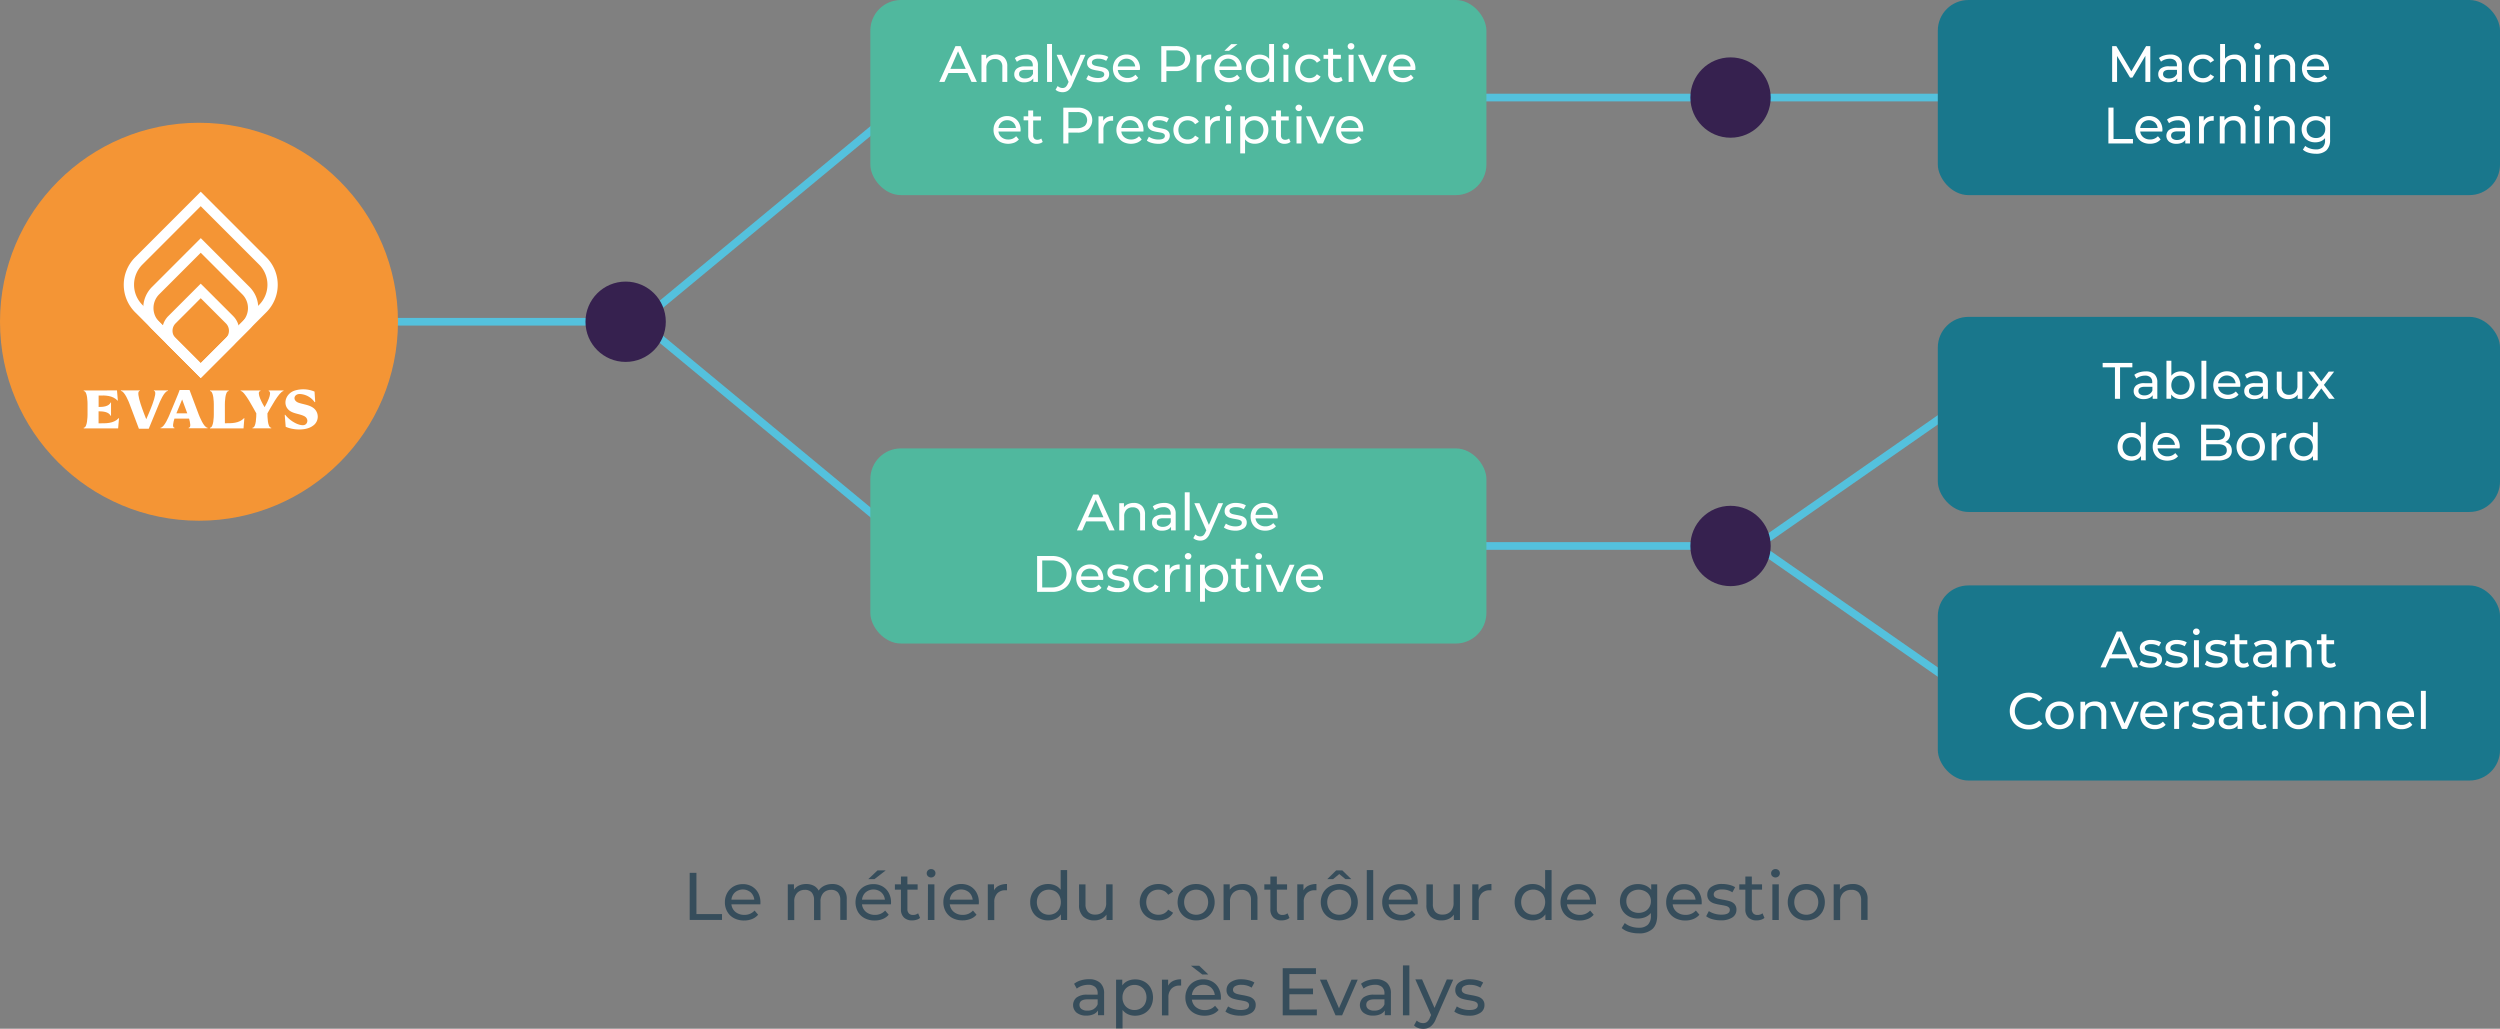 <svg id="Calque_2" data-name="Calque 2" xmlns="http://www.w3.org/2000/svg" viewBox="0 0 977.24 402.14"><rect x="0" y="0" width="977.24" height="402.14" fill="#808080" stroke="none"/><defs><style>.cls-1{fill:none;stroke:#54c1dd;stroke-miterlimit:10;stroke-width:3px;}.cls-2{fill:#f49535;}.cls-3{fill:#fff;}.cls-4{fill:#36214f;}.cls-5{fill:#50b89e;}.cls-6{fill:#19778c;}.cls-7{fill:#364d5b;}</style></defs><title>evalys-003</title><line class="cls-1" x1="571.34" y1="38.13" x2="662.9" y2="38.13"/><line class="cls-1" x1="571.34" y1="213.42" x2="662.9" y2="213.42"/><line class="cls-1" x1="689.85" y1="38.13" x2="762.97" y2="38.13"/><line class="cls-1" x1="134.35" y1="125.77" x2="234.28" y2="125.77"/><circle class="cls-2" cx="77.78" cy="125.77" r="77.78"/><g id="Objects"><path class="cls-3" d="M133.71,133.4l-25.65-25.65L82.42,133.4a15.18,15.18,0,0,0,0,21.47h0l25.64,25.65,25.65-25.65a15.18,15.18,0,0,0,0-21.48ZM130.87,152l-22.81,22.8L85.27,152a11.15,11.15,0,0,1,0-15.78h0l22.79-22.81,22.81,22.81a11.15,11.15,0,0,1,0,15.78Z" transform="translate(-29.6 -32.81)"/><path class="cls-3" d="M108.06,180.54,89,161.45A11.64,11.64,0,0,1,89,145l19.09-19.1L127.16,145a11.64,11.64,0,0,1,0,16.44Zm0-48.93L91.82,147.86a7.6,7.6,0,0,0,0,10.74l16.24,16.24,16.25-16.24a7.6,7.6,0,0,0,0-10.74Z" transform="translate(-29.6 -32.81)"/><path class="cls-3" d="M108.06,180.54,95.39,167.86a8.12,8.12,0,0,1,0-11.5l12.67-12.67,12.68,12.67a8.14,8.14,0,0,1,0,11.5Zm0-31.16-9.82,9.83a4.1,4.1,0,0,0,0,5.8h0l9.82,9.82,9.83-9.82a4.1,4.1,0,0,0,0-5.81Z" transform="translate(-29.6 -32.81)"/></g><path class="cls-3" d="M75.33,185.42l.34,4-.1,0c-2-2.09-4.77-2.07-7.42-2v4.48c1.81,0,3.93-.2,4.72-1.76H73v5.2h-.15c-.79-1.57-2.91-1.73-4.72-1.76v4.7c2.77,0,5.78.19,7.85-2l.15,0-.36,4H62.33V200c1.44,0,1.49-4.6,1.49-5.15v-4c0-.56,0-5.18-1.49-5.18v-.22Z" transform="translate(-29.6 -32.81)"/><path class="cls-3" d="M83.9,200.4l-3.61-9.58c-.19-.56-2-5.18-3.42-5.18v-.22h7.37l0,.22c-2.07,0,2.12,9.92,2.53,11.05.43-1.08,5.08-11.05,3-11.05v-.22h5.46v.22c-1.44,0-3.34,4.67-3.56,5.23l-3.93,9.53Z" transform="translate(-29.6 -32.81)"/><path class="cls-3" d="M107.28,194.84c.22.55,2,5.15,3.44,5.15v.24h-7.36l0-.24c1,0,.58-2,.15-3.56H97.79c-.48,1.54-.93,3.56,0,3.56v.24H92.35V200c1.45,0,3.35-4.65,3.57-5.2.43-1.08,3.87-9.17,3.9-9.53l3.87,0Zm-4.48-.46-2-5.42-2.26,5.42Z" transform="translate(-29.6 -32.81)"/><path class="cls-3" d="M117.51,198.26c2.68,0,5.49.07,7.49-2l.12,0-.33,4h-13.1V200c1.44,0,1.49-4.6,1.49-5.15v-4c0-.56-.05-5.18-1.49-5.18v-.22H119v.22c-1.45,0-1.5,4.62-1.5,5.18Z" transform="translate(-29.6 -32.81)"/><path class="cls-3" d="M135.62,200v.24H128.3V200c1.45,0,1.49-4.45,1.49-5.61-1-1.71-4.57-8.74-6.11-8.74v-.22h7.73l0,.22c-1.92.31,1.06,5.44,1.62,6.33.55-1,3.27-5.75,1.61-6.33l0-.22h5.78v.22c-1.71.24-5.27,7-6.28,8.74C134.13,195.54,134.18,200,135.62,200Z" transform="translate(-29.6 -32.81)"/><path class="cls-3" d="M151.68,192a4.27,4.27,0,0,1,.22,7.25c-2.65,2-7.71,1.71-10.62.39l-.38-4.68.19,0c2.33,2.89,5.73,4.38,7.41,4,1.52-.41,1.79-2.6,0-3.49-2-1-4.69-.94-6.26-2.63-2.14-2.28-.91-6.23,2.58-7.36a11.35,11.35,0,0,1,7.73.4l.26,4.07-.21.08a7.49,7.49,0,0,0-5.85-3.21c-2.17,0-2.94,2.34-.63,3.35C147.85,190.82,150.09,191,151.68,192Z" transform="translate(-29.6 -32.81)"/><path class="cls-1" d="M252,158.59" transform="translate(-29.6 -32.81)"/><path class="cls-1" d="M150.54,158.59" transform="translate(-29.6 -32.81)"/><path class="cls-1" d="M252,158.59" transform="translate(-29.6 -32.81)"/><polyline class="cls-1" points="367.14 29 250.24 125.78 362.79 218.94"/><polyline class="cls-1" points="770.87 154.79 686.7 213.42 770.87 272.04"/><circle class="cls-4" cx="244.56" cy="125.77" r="15.7"/><rect class="cls-5" x="340.21" width="240.82" height="76.27" rx="11.97"/><rect class="cls-6" x="757.48" width="219.77" height="76.27" rx="11.97"/><rect class="cls-6" x="757.48" y="123.86" width="219.77" height="76.27" rx="11.97"/><rect class="cls-6" x="757.48" y="228.84" width="219.77" height="76.27" rx="11.97"/><rect class="cls-5" x="340.21" y="175.28" width="240.82" height="76.27" rx="11.97"/><path class="cls-3" d="M407.8,61.34h-7.45l-1.55,3.5h-2.06l6.35-14h2l6.37,14h-2.1Zm-.7-1.61-3-6.87-3,6.87Z" transform="translate(-29.6 -32.81)"/><path class="cls-3" d="M422.14,55.29a4.6,4.6,0,0,1,1.2,3.44v6.11h-1.93V59a3.22,3.22,0,0,0-.74-2.32,2.75,2.75,0,0,0-2.12-.79,3.3,3.3,0,0,0-2.47.92,3.55,3.55,0,0,0-.9,2.61v5.47h-1.93V54.22h1.85v1.6a3.78,3.78,0,0,1,1.57-1.26,5.59,5.59,0,0,1,2.26-.44A4.37,4.37,0,0,1,422.14,55.29Z" transform="translate(-29.6 -32.81)"/><path class="cls-3" d="M434.15,55.2a4.15,4.15,0,0,1,1.17,3.23v6.41H433.5v-1.4a3.07,3.07,0,0,1-1.37,1.13A5.28,5.28,0,0,1,430,65a4.37,4.37,0,0,1-2.85-.86,2.75,2.75,0,0,1-1.08-2.26,2.81,2.81,0,0,1,1-2.26,5,5,0,0,1,3.24-.85h3v-.38a2.47,2.47,0,0,0-.72-1.91,3.05,3.05,0,0,0-2.13-.66,5.82,5.82,0,0,0-1.84.31,4.72,4.72,0,0,0-1.52.84l-.8-1.45a5.69,5.69,0,0,1,2-1,8.33,8.33,0,0,1,2.42-.35A4.8,4.8,0,0,1,434.15,55.2ZM432.24,63a2.84,2.84,0,0,0,1.16-1.39V60.11h-3c-1.63,0-2.44.55-2.44,1.65a1.5,1.5,0,0,0,.62,1.26,2.81,2.81,0,0,0,1.72.46A3.57,3.57,0,0,0,432.24,63Z" transform="translate(-29.6 -32.81)"/><path class="cls-3" d="M438.89,50h1.93V64.84h-1.93Z" transform="translate(-29.6 -32.81)"/><path class="cls-3" d="M453.89,54.22l-5.15,11.69a5.29,5.29,0,0,1-1.6,2.28,3.64,3.64,0,0,1-2.19.66,4.57,4.57,0,0,1-1.52-.25,3.07,3.07,0,0,1-1.21-.73l.82-1.44a2.7,2.7,0,0,0,1.91.78,1.82,1.82,0,0,0,1.17-.37,3.18,3.18,0,0,0,.85-1.27l.34-.74-4.69-10.61h2l3.71,8.5,3.66-8.5Z" transform="translate(-29.6 -32.81)"/><path class="cls-3" d="M456.09,64.61a5.4,5.4,0,0,1-1.88-.89l.8-1.52a5.89,5.89,0,0,0,1.71.8,7,7,0,0,0,2,.3c1.68,0,2.53-.48,2.53-1.44a1,1,0,0,0-.34-.77,2.37,2.37,0,0,0-.86-.41c-.34-.08-.82-.18-1.45-.29a12.86,12.86,0,0,1-2.09-.46,3.13,3.13,0,0,1-1.4-.88,2.42,2.42,0,0,1-.58-1.74,2.73,2.73,0,0,1,1.2-2.32,5.42,5.42,0,0,1,3.23-.87,9.13,9.13,0,0,1,2.13.26,5.84,5.84,0,0,1,1.74.7L462,56.6a5.54,5.54,0,0,0-3.07-.84,3.59,3.59,0,0,0-1.86.4,1.23,1.23,0,0,0-.65,1.07,1,1,0,0,0,.36.82,2.3,2.3,0,0,0,.9.44c.35.09.85.2,1.49.32a16.25,16.25,0,0,1,2.08.47,3.2,3.2,0,0,1,1.35.85,2.39,2.39,0,0,1,.56,1.69A2.64,2.64,0,0,1,462,64.11a5.8,5.8,0,0,1-3.36.85A8.75,8.75,0,0,1,456.09,64.61Z" transform="translate(-29.6 -32.81)"/><path class="cls-3" d="M475.16,60.17h-8.62a3.34,3.34,0,0,0,1.23,2.26,4,4,0,0,0,2.62.85A4,4,0,0,0,473.45,62l1.07,1.24a4.67,4.67,0,0,1-1.8,1.28,6.1,6.1,0,0,1-2.39.44,6.28,6.28,0,0,1-3-.69,5,5,0,0,1-2-1.93,5.93,5.93,0,0,1,0-5.59,5,5,0,0,1,1.91-1.94,5.43,5.43,0,0,1,2.73-.69,5.31,5.31,0,0,1,2.72.69,4.76,4.76,0,0,1,1.86,1.94,5.82,5.82,0,0,1,.68,2.84C475.2,59.74,475.18,59.93,475.16,60.17Zm-7.53-3.58a3.35,3.35,0,0,0-1.09,2.2h6.81a3.42,3.42,0,0,0-1.09-2.19,3.56,3.56,0,0,0-4.63,0Z" transform="translate(-29.6 -32.81)"/><path class="cls-3" d="M493.3,52.11a4.91,4.91,0,0,1,0,7.18,6.48,6.48,0,0,1-4.29,1.3h-3.47v4.25h-2v-14H489A6.54,6.54,0,0,1,493.3,52.11ZM491.86,58a3.23,3.23,0,0,0,0-4.67,4.54,4.54,0,0,0-2.91-.81h-3.41v6.29H489A4.54,4.54,0,0,0,491.86,58Z" transform="translate(-29.6 -32.81)"/><path class="cls-3" d="M500.68,54.6a5.37,5.37,0,0,1,2.38-.48V56l-.44,0a3.23,3.23,0,0,0-2.46.94,3.69,3.69,0,0,0-.89,2.65v5.29h-1.92V54.22h1.84V56A3.32,3.32,0,0,1,500.68,54.6Z" transform="translate(-29.6 -32.81)"/><path class="cls-3" d="M514.89,60.17h-8.62a3.34,3.34,0,0,0,1.23,2.26,4,4,0,0,0,2.62.85A3.93,3.93,0,0,0,513.18,62l1.07,1.24a4.59,4.59,0,0,1-1.8,1.28,6.1,6.1,0,0,1-2.39.44,6.28,6.28,0,0,1-3-.69,4.86,4.86,0,0,1-2-1.93,5.86,5.86,0,0,1,0-5.59,4.92,4.92,0,0,1,1.9-1.94,5.44,5.44,0,0,1,2.74-.69,5.3,5.3,0,0,1,2.71.69,4.85,4.85,0,0,1,1.87,1.94,5.93,5.93,0,0,1,.67,2.84A4.68,4.68,0,0,1,514.89,60.17Zm-7.53-3.58a3.39,3.39,0,0,0-1.09,2.2h6.81A3.37,3.37,0,0,0,512,56.6a3.56,3.56,0,0,0-4.63,0Zm3.52-6.52h2.45L510,52.68h-1.81Z" transform="translate(-29.6 -32.81)"/><path class="cls-3" d="M527.62,50V64.84h-1.85V63.16a4.05,4.05,0,0,1-1.62,1.34A5,5,0,0,1,522,65a5.52,5.52,0,0,1-2.77-.68,4.83,4.83,0,0,1-1.92-1.91,5.72,5.72,0,0,1-.69-2.84,5.61,5.61,0,0,1,.69-2.82,4.9,4.9,0,0,1,1.92-1.91,5.63,5.63,0,0,1,2.77-.68,5,5,0,0,1,2.1.43,4.06,4.06,0,0,1,1.6,1.27V50ZM524,62.81a3.19,3.19,0,0,0,1.28-1.32,4.38,4.38,0,0,0,0-3.91A3.19,3.19,0,0,0,524,56.26a3.87,3.87,0,0,0-3.66,0A3.32,3.32,0,0,0,519,57.58a4.3,4.3,0,0,0,0,3.91,3.32,3.32,0,0,0,1.28,1.32,3.8,3.8,0,0,0,3.66,0Z" transform="translate(-29.6 -32.81)"/><path class="cls-3" d="M531.3,51.81a1.17,1.17,0,0,1-.38-.88,1.21,1.21,0,0,1,.38-.89,1.23,1.23,0,0,1,.93-.37,1.33,1.33,0,0,1,.93.35,1.14,1.14,0,0,1,.37.87,1.21,1.21,0,0,1-.37.91,1.37,1.37,0,0,1-1.86,0Zm0,2.41h1.92V64.84h-1.92Z" transform="translate(-29.6 -32.81)"/><path class="cls-3" d="M538.59,64.26a5.06,5.06,0,0,1-2-1.93,5.79,5.79,0,0,1,0-5.59,5,5,0,0,1,2-1.93,6,6,0,0,1,2.9-.69,5.57,5.57,0,0,1,2.58.58,4.17,4.17,0,0,1,1.75,1.68l-1.47.95a3.14,3.14,0,0,0-1.24-1.14,3.45,3.45,0,0,0-1.64-.39,3.9,3.9,0,0,0-1.88.46,3.37,3.37,0,0,0-1.3,1.32,4,4,0,0,0-.47,2,4.08,4.08,0,0,0,.47,2,3.41,3.41,0,0,0,1.3,1.31,3.79,3.79,0,0,0,1.88.46,3.57,3.57,0,0,0,1.64-.38,3.14,3.14,0,0,0,1.24-1.14l1.47.92a4.19,4.19,0,0,1-1.75,1.69,5.45,5.45,0,0,1-2.58.59A5.9,5.9,0,0,1,538.59,64.26Z" transform="translate(-29.6 -32.81)"/><path class="cls-3" d="M554.42,64.22a2.79,2.79,0,0,1-1,.55,4.33,4.33,0,0,1-1.29.19,3.37,3.37,0,0,1-2.48-.86,3.27,3.27,0,0,1-.89-2.46V55.8h-1.8V54.22h1.8V51.89h1.93v2.33h3.05V55.8h-3.05v5.76a1.86,1.86,0,0,0,.43,1.32,1.6,1.6,0,0,0,1.23.46,2.37,2.37,0,0,0,1.51-.5Z" transform="translate(-29.6 -32.81)"/><path class="cls-3" d="M556.77,51.81a1.2,1.2,0,0,1-.37-.88,1.24,1.24,0,0,1,.37-.89,1.27,1.27,0,0,1,.94-.37,1.33,1.33,0,0,1,.93.35,1.14,1.14,0,0,1,.37.87,1.21,1.21,0,0,1-.37.91,1.26,1.26,0,0,1-.93.37A1.3,1.3,0,0,1,556.77,51.81Zm0,2.41h1.93V64.84h-1.93Z" transform="translate(-29.6 -32.81)"/><path class="cls-3" d="M571.74,54.22l-4.65,10.62h-2l-4.65-10.62h2l3.65,8.52,3.72-8.52Z" transform="translate(-29.6 -32.81)"/><path class="cls-3" d="M582.8,60.17h-8.62a3.35,3.35,0,0,0,1.24,2.26A4.37,4.37,0,0,0,581.1,62l1.06,1.24a4.63,4.63,0,0,1-1.79,1.28,6.77,6.77,0,0,1-5.38-.25,4.89,4.89,0,0,1-2-1.93,5.93,5.93,0,0,1,0-5.59,5,5,0,0,1,1.9-1.94,5.47,5.47,0,0,1,2.74-.69,5.34,5.34,0,0,1,2.72.69,4.89,4.89,0,0,1,1.86,1.94,5.81,5.81,0,0,1,.67,2.84A4.68,4.68,0,0,1,582.8,60.17Zm-7.52-3.58a3.4,3.4,0,0,0-1.1,2.2H581a3.42,3.42,0,0,0-1.09-2.19,3.33,3.33,0,0,0-2.32-.86A3.28,3.28,0,0,0,575.28,56.59Z" transform="translate(-29.6 -32.81)"/><path class="cls-3" d="M428.51,84.23h-8.62a3.3,3.3,0,0,0,1.23,2.25,4,4,0,0,0,2.62.86,3.91,3.91,0,0,0,3.06-1.29l1.07,1.25a4.59,4.59,0,0,1-1.8,1.28,6.77,6.77,0,0,1-5.38-.25,4.88,4.88,0,0,1-2-1.94,5.46,5.46,0,0,1-.72-2.8,5.56,5.56,0,0,1,.7-2.79,4.9,4.9,0,0,1,1.9-1.93,5.44,5.44,0,0,1,2.74-.69,5.3,5.3,0,0,1,2.71.69,4.83,4.83,0,0,1,1.87,1.93,6,6,0,0,1,.67,2.85A4.68,4.68,0,0,1,428.51,84.23ZM421,80.64a3.42,3.42,0,0,0-1.09,2.21h6.81a3.39,3.39,0,0,0-1.09-2.2,3.28,3.28,0,0,0-2.31-.85A3.33,3.33,0,0,0,421,80.64Z" transform="translate(-29.6 -32.81)"/><path class="cls-3" d="M437.19,88.28a2.94,2.94,0,0,1-1,.55,4.33,4.33,0,0,1-1.29.19,3.4,3.4,0,0,1-2.48-.86,3.3,3.3,0,0,1-.89-2.47V79.86h-1.8V78.28h1.8V76h1.93v2.33h3.05v1.58h-3.05v5.75a1.87,1.87,0,0,0,.43,1.33,1.64,1.64,0,0,0,1.23.46,2.32,2.32,0,0,0,1.51-.51Z" transform="translate(-29.6 -32.81)"/><path class="cls-3" d="M455,76.17a4.91,4.91,0,0,1,0,7.18,6.48,6.48,0,0,1-4.29,1.3h-3.47V88.9h-2v-14h5.47A6.48,6.48,0,0,1,455,76.17Zm-1.44,5.92a3.23,3.23,0,0,0,0-4.67,4.54,4.54,0,0,0-2.91-.81h-3.41v6.3h3.41A4.49,4.49,0,0,0,453.51,82.09Z" transform="translate(-29.6 -32.81)"/><path class="cls-3" d="M462.33,78.66a5.37,5.37,0,0,1,2.38-.48V80l-.44,0a3.26,3.26,0,0,0-2.46.93,3.72,3.72,0,0,0-.89,2.66V88.9H459V78.28h1.84v1.78A3.26,3.26,0,0,1,462.33,78.66Z" transform="translate(-29.6 -32.81)"/><path class="cls-3" d="M476.54,84.23h-8.62a3.3,3.3,0,0,0,1.23,2.25,4,4,0,0,0,2.62.86,3.91,3.91,0,0,0,3.06-1.29l1.07,1.25a4.59,4.59,0,0,1-1.8,1.28,6.77,6.77,0,0,1-5.38-.25,4.88,4.88,0,0,1-2-1.94,5.46,5.46,0,0,1-.72-2.8,5.56,5.56,0,0,1,.7-2.79,4.9,4.9,0,0,1,1.9-1.93,5.44,5.44,0,0,1,2.74-.69,5.3,5.3,0,0,1,2.71.69,4.83,4.83,0,0,1,1.87,1.93,6,6,0,0,1,.67,2.85A4.68,4.68,0,0,1,476.54,84.23ZM469,80.64a3.42,3.42,0,0,0-1.09,2.21h6.81a3.39,3.39,0,0,0-1.09-2.2,3.28,3.28,0,0,0-2.31-.85A3.33,3.33,0,0,0,469,80.64Z" transform="translate(-29.6 -32.81)"/><path class="cls-3" d="M479.79,88.67a5.46,5.46,0,0,1-1.89-.89l.8-1.53a5.65,5.65,0,0,0,1.71.81,7,7,0,0,0,2,.3c1.68,0,2.53-.48,2.53-1.45a1,1,0,0,0-.34-.76,2.18,2.18,0,0,0-.85-.41c-.35-.09-.83-.18-1.46-.29a14.31,14.31,0,0,1-2.09-.46,3.37,3.37,0,0,1-1.4-.88,2.47,2.47,0,0,1-.58-1.75,2.72,2.72,0,0,1,1.2-2.31,5.42,5.42,0,0,1,3.23-.87,8.62,8.62,0,0,1,2.13.26,5.4,5.4,0,0,1,1.74.7l-.82,1.52a5.54,5.54,0,0,0-3.07-.84,3.5,3.5,0,0,0-1.86.4,1.2,1.2,0,0,0-.64,1.06,1,1,0,0,0,.36.82,2.41,2.41,0,0,0,.89.45c.35.09.85.19,1.49.32a14.7,14.7,0,0,1,2.08.47,3,3,0,0,1,1.35.85,2.34,2.34,0,0,1,.56,1.68,2.67,2.67,0,0,1-1.23,2.3,5.8,5.8,0,0,1-3.36.85A9,9,0,0,1,479.79,88.67Z" transform="translate(-29.6 -32.81)"/><path class="cls-3" d="M491,88.32a5.09,5.09,0,0,1-2-1.94,5.79,5.79,0,0,1,0-5.59,5,5,0,0,1,2-1.92,6,6,0,0,1,2.9-.69,5.57,5.57,0,0,1,2.58.58,4.17,4.17,0,0,1,1.75,1.68l-1.47.94a3.14,3.14,0,0,0-1.24-1.14,3.57,3.57,0,0,0-1.64-.38,3.79,3.79,0,0,0-1.88.46,3.34,3.34,0,0,0-1.3,1.31,4.34,4.34,0,0,0,0,3.93,3.37,3.37,0,0,0,1.3,1.32,3.9,3.9,0,0,0,1.88.46,3.45,3.45,0,0,0,1.64-.39,3.14,3.14,0,0,0,1.24-1.14l1.47.92a4.16,4.16,0,0,1-1.75,1.7,5.57,5.57,0,0,1-2.58.59A5.9,5.9,0,0,1,491,88.32Z" transform="translate(-29.6 -32.81)"/><path class="cls-3" d="M504.06,78.66a5.42,5.42,0,0,1,2.39-.48V80L506,80a3.23,3.23,0,0,0-2.46.93,3.67,3.67,0,0,0-.89,2.66V88.9h-1.93V78.28h1.85v1.78A3.24,3.24,0,0,1,504.06,78.66Z" transform="translate(-29.6 -32.81)"/><path class="cls-3" d="M508.84,75.87a1.2,1.2,0,0,1-.37-.88,1.22,1.22,0,0,1,.37-.89,1.27,1.27,0,0,1,.94-.38,1.33,1.33,0,0,1,.93.35,1.2,1.2,0,0,1,.37.88,1.26,1.26,0,0,1-1.3,1.28A1.3,1.3,0,0,1,508.84,75.87Zm0,2.41h1.93V88.9h-1.93Z" transform="translate(-29.6 -32.81)"/><path class="cls-3" d="M522.81,78.86a4.91,4.91,0,0,1,1.91,1.9,6.15,6.15,0,0,1,0,5.66,4.83,4.83,0,0,1-1.91,1.92A5.66,5.66,0,0,1,520,89a5,5,0,0,1-2.1-.44,4.34,4.34,0,0,1-1.61-1.28v5.49H514.4V78.28h1.85V80a4.09,4.09,0,0,1,1.62-1.33,5.17,5.17,0,0,1,2.17-.45A5.55,5.55,0,0,1,522.81,78.86Zm-1.1,8A3.41,3.41,0,0,0,523,85.54a4.3,4.3,0,0,0,0-3.91,3.38,3.38,0,0,0-1.29-1.31,3.81,3.81,0,0,0-3.65,0,3.5,3.5,0,0,0-1.28,1.31,4.32,4.32,0,0,0,0,3.9,3.32,3.32,0,0,0,1.28,1.32,3.57,3.57,0,0,0,1.83.48A3.52,3.52,0,0,0,521.71,86.86Z" transform="translate(-29.6 -32.81)"/><path class="cls-3" d="M534.05,88.28a2.94,2.94,0,0,1-1,.55,4.27,4.27,0,0,1-1.28.19,3.44,3.44,0,0,1-2.49-.86,3.3,3.3,0,0,1-.88-2.47V79.86h-1.81V78.28h1.81V76h1.92v2.33h3.05v1.58h-3.05v5.75a1.91,1.91,0,0,0,.43,1.33,1.64,1.64,0,0,0,1.24.46,2.29,2.29,0,0,0,1.5-.51Z" transform="translate(-29.6 -32.81)"/><path class="cls-3" d="M536.41,75.87A1.16,1.16,0,0,1,536,75a1.19,1.19,0,0,1,.37-.89,1.24,1.24,0,0,1,.93-.38,1.33,1.33,0,0,1,.93.35,1.16,1.16,0,0,1,.37.88,1.23,1.23,0,0,1-.37.91,1.37,1.37,0,0,1-1.86,0Zm0,2.41h1.92V88.9h-1.92Z" transform="translate(-29.6 -32.81)"/><path class="cls-3" d="M551.37,78.28,546.72,88.9h-2L540.1,78.28h2l3.65,8.52,3.73-8.52Z" transform="translate(-29.6 -32.81)"/><path class="cls-3" d="M562.44,84.23h-8.62a3.3,3.3,0,0,0,1.23,2.25,4,4,0,0,0,2.62.86,3.91,3.91,0,0,0,3.06-1.29l1.07,1.25a4.59,4.59,0,0,1-1.8,1.28,6.77,6.77,0,0,1-5.38-.25,4.88,4.88,0,0,1-2-1.94,5.46,5.46,0,0,1-.72-2.8,5.56,5.56,0,0,1,.7-2.79,4.9,4.9,0,0,1,1.9-1.93,5.44,5.44,0,0,1,2.74-.69,5.3,5.3,0,0,1,2.71.69,4.83,4.83,0,0,1,1.87,1.93,6,6,0,0,1,.67,2.85C562.48,83.8,562.46,84,562.44,84.23Zm-7.53-3.59a3.42,3.42,0,0,0-1.09,2.21h6.81a3.39,3.39,0,0,0-1.09-2.2,3.28,3.28,0,0,0-2.31-.85A3.33,3.33,0,0,0,554.91,80.64Z" transform="translate(-29.6 -32.81)"/><path class="cls-3" d="M868.22,64.84l0-10.22-5.07,8.52h-.93l-5.07-8.46V64.84h-1.92v-14h1.64l5.86,9.86,5.77-9.86h1.64l0,14Z" transform="translate(-29.6 -32.81)"/><path class="cls-3" d="M881.32,55.2a4.19,4.19,0,0,1,1.17,3.23v6.41h-1.82v-1.4a3,3,0,0,1-1.38,1.13,5.2,5.2,0,0,1-2.11.39,4.41,4.41,0,0,1-2.86-.86,2.77,2.77,0,0,1-1.07-2.26,2.8,2.8,0,0,1,1-2.26,5,5,0,0,1,3.25-.85h3.05v-.38a2.47,2.47,0,0,0-.72-1.91,3.07,3.07,0,0,0-2.13-.66,5.78,5.78,0,0,0-1.84.31,5,5,0,0,0-1.53.83l-.8-1.44a5.73,5.73,0,0,1,2-1,8.33,8.33,0,0,1,2.42-.35A4.82,4.82,0,0,1,881.32,55.2ZM879.41,63a2.84,2.84,0,0,0,1.16-1.39V60.11h-3c-1.63,0-2.44.55-2.44,1.65a1.48,1.48,0,0,0,.62,1.26,2.88,2.88,0,0,0,1.72.46A3.6,3.6,0,0,0,879.41,63Z" transform="translate(-29.6 -32.81)"/><path class="cls-3" d="M887.85,64.26a5.2,5.2,0,0,1-2-1.93,5.8,5.8,0,0,1,0-5.6,5.1,5.1,0,0,1,2-1.92,6,6,0,0,1,2.9-.69,5.57,5.57,0,0,1,2.58.58,4.17,4.17,0,0,1,1.75,1.68l-1.46.95a3.34,3.34,0,0,0-1.25-1.15,3.57,3.57,0,0,0-1.64-.38,3.87,3.87,0,0,0-1.87.46,3.33,3.33,0,0,0-1.31,1.32,4,4,0,0,0-.47,2,4,4,0,0,0,.47,2,3.33,3.33,0,0,0,1.31,1.32,3.76,3.76,0,0,0,1.87.46,3.57,3.57,0,0,0,1.64-.38,3.4,3.4,0,0,0,1.25-1.14l1.46.92a4.19,4.19,0,0,1-1.75,1.69,5.45,5.45,0,0,1-2.58.59A5.9,5.9,0,0,1,887.85,64.26Z" transform="translate(-29.6 -32.81)"/><path class="cls-3" d="M906.32,55.29a4.63,4.63,0,0,1,1.19,3.44v6.11h-1.92V59a3.25,3.25,0,0,0-.75-2.33,2.78,2.78,0,0,0-2.12-.78,3.31,3.31,0,0,0-2.47.91,3.58,3.58,0,0,0-.9,2.62v5.47h-1.92V50h1.92v5.75a3.94,3.94,0,0,1,1.58-1.18,5.38,5.38,0,0,1,2.17-.42A4.41,4.41,0,0,1,906.32,55.29Z" transform="translate(-29.6 -32.81)"/><path class="cls-3" d="M911.11,51.81a1.16,1.16,0,0,1-.37-.88,1.19,1.19,0,0,1,.37-.89A1.38,1.38,0,0,1,913,50a1.13,1.13,0,0,1,.37.87,1.21,1.21,0,0,1-.37.91,1.23,1.23,0,0,1-.93.37A1.29,1.29,0,0,1,911.11,51.81Zm0,2.41H913V64.84h-1.92Z" transform="translate(-29.6 -32.81)"/><path class="cls-3" d="M925.56,55.29a4.59,4.59,0,0,1,1.19,3.44v6.11h-1.92V59a3.29,3.29,0,0,0-.74-2.33,2.8,2.8,0,0,0-2.13-.78,3.29,3.29,0,0,0-2.46.91,3.58,3.58,0,0,0-.9,2.62v5.47h-1.93V54.22h1.85v1.6a3.64,3.64,0,0,1,1.57-1.26,5.54,5.54,0,0,1,2.25-.44A4.39,4.39,0,0,1,925.56,55.29Z" transform="translate(-29.6 -32.81)"/><path class="cls-3" d="M939.94,60.17h-8.61a3.34,3.34,0,0,0,1.23,2.26,4,4,0,0,0,2.61.85A4,4,0,0,0,938.24,62l1.07,1.24a4.74,4.74,0,0,1-1.8,1.28,6.15,6.15,0,0,1-2.4.44,6.27,6.27,0,0,1-3-.69,5,5,0,0,1-2-1.93,6,6,0,0,1,0-5.6A5,5,0,0,1,932,54.81a5.43,5.43,0,0,1,2.73-.69,5.31,5.31,0,0,1,2.72.69,4.8,4.8,0,0,1,1.86,1.93,5.89,5.89,0,0,1,.68,2.85A5,5,0,0,1,939.94,60.17Zm-7.52-3.59a3.37,3.37,0,0,0-1.09,2.21h6.81a3.44,3.44,0,0,0-1.09-2.2,3.59,3.59,0,0,0-4.63,0Z" transform="translate(-29.6 -32.81)"/><path class="cls-3" d="M853.77,74.86h2V87.15h7.6V88.9h-9.61Z" transform="translate(-29.6 -32.81)"/><path class="cls-3" d="M874.82,84.23H866.2a3.35,3.35,0,0,0,1.24,2.25,4,4,0,0,0,2.61.85,3.94,3.94,0,0,0,3.07-1.28l1.06,1.24a4.66,4.66,0,0,1-1.79,1.29A6.37,6.37,0,0,1,870,89a6.24,6.24,0,0,1-3-.69,4.91,4.91,0,0,1-2-1.94,5.58,5.58,0,0,1-.71-2.8A5.66,5.66,0,0,1,865,80.8a5,5,0,0,1,1.9-1.94,5.47,5.47,0,0,1,2.74-.69,5.34,5.34,0,0,1,2.72.69,4.89,4.89,0,0,1,1.86,1.94,5.88,5.88,0,0,1,.67,2.85A4.81,4.81,0,0,1,874.82,84.23Zm-7.52-3.59a3.43,3.43,0,0,0-1.1,2.2H873a3.44,3.44,0,0,0-1.09-2.19,3.59,3.59,0,0,0-4.63,0Z" transform="translate(-29.6 -32.81)"/><path class="cls-3" d="M884.48,79.26a4.17,4.17,0,0,1,1.17,3.22V88.9h-1.83V87.49a3,3,0,0,1-1.37,1.14,5.23,5.23,0,0,1-2.11.39,4.45,4.45,0,0,1-2.86-.86,3,3,0,0,1-.05-4.52,5,5,0,0,1,3.25-.86h3V82.4a2.44,2.44,0,0,0-.72-1.9,3,3,0,0,0-2.12-.66,5.57,5.57,0,0,0-1.85.31,4.52,4.52,0,0,0-1.52.83l-.8-1.44a6,6,0,0,1,2-1,8.4,8.4,0,0,1,2.43-.35A4.79,4.79,0,0,1,884.48,79.26ZM882.56,87a2.74,2.74,0,0,0,1.16-1.39V84.17h-3c-1.63,0-2.45.55-2.45,1.64a1.49,1.49,0,0,0,.62,1.26,2.84,2.84,0,0,0,1.73.46A3.54,3.54,0,0,0,882.56,87Z" transform="translate(-29.6 -32.81)"/><path class="cls-3" d="M892.54,78.65a5.45,5.45,0,0,1,2.39-.48V80a2.69,2.69,0,0,0-.44,0A3.26,3.26,0,0,0,892,81a3.72,3.72,0,0,0-.89,2.66V88.9h-1.92V78.27h1.84v1.79A3.31,3.31,0,0,1,892.54,78.65Z" transform="translate(-29.6 -32.81)"/><path class="cls-3" d="M906.19,79.35a4.61,4.61,0,0,1,1.19,3.43V88.9h-1.92V83a3.22,3.22,0,0,0-.75-2.32,2.78,2.78,0,0,0-2.12-.78,3.31,3.31,0,0,0-2.47.91,3.58,3.58,0,0,0-.9,2.62V88.9H897.3V78.27h1.84v1.61a3.8,3.8,0,0,1,1.57-1.27,5.59,5.59,0,0,1,2.26-.44A4.41,4.41,0,0,1,906.19,79.35Z" transform="translate(-29.6 -32.81)"/><path class="cls-3" d="M911,75.87a1.18,1.18,0,0,1-.37-.88,1.22,1.22,0,0,1,.37-.9,1.38,1.38,0,0,1,1.86,0,1.16,1.16,0,0,1,.37.88,1.26,1.26,0,0,1-1.3,1.28A1.29,1.29,0,0,1,911,75.87Zm0,2.4h1.92V88.9H911Z" transform="translate(-29.6 -32.81)"/><path class="cls-3" d="M925.43,79.35a4.57,4.57,0,0,1,1.19,3.43V88.9H924.7V83a3.26,3.26,0,0,0-.74-2.32,2.82,2.82,0,0,0-2.13-.78,3.29,3.29,0,0,0-2.46.91,3.58,3.58,0,0,0-.9,2.62V88.9h-1.93V78.27h1.84v1.61A3.83,3.83,0,0,1,920,78.61a5.54,5.54,0,0,1,2.25-.44A4.4,4.4,0,0,1,925.43,79.35Z" transform="translate(-29.6 -32.81)"/><path class="cls-3" d="M940.42,78.27v9.19A5.45,5.45,0,0,1,939,91.57a5.73,5.73,0,0,1-4.13,1.34A10,10,0,0,1,932,92.5a5.74,5.74,0,0,1-2.21-1.18l.92-1.48a5.34,5.34,0,0,0,1.84,1,6.89,6.89,0,0,0,2.25.37,3.78,3.78,0,0,0,2.76-.88,3.65,3.65,0,0,0,.89-2.69v-.84a4.28,4.28,0,0,1-1.67,1.24,5.65,5.65,0,0,1-2.16.41,5.84,5.84,0,0,1-2.75-.65A4.89,4.89,0,0,1,930,86a5.46,5.46,0,0,1,0-5.35,4.71,4.71,0,0,1,1.94-1.81,5.84,5.84,0,0,1,2.75-.65,5.7,5.7,0,0,1,2.24.44,4.14,4.14,0,0,1,1.69,1.31V78.27Zm-3.66,8.06a3.21,3.21,0,0,0,1.3-1.23,3.49,3.49,0,0,0,.47-1.79,3.26,3.26,0,0,0-1-2.5,4.13,4.13,0,0,0-5.27,0,3.26,3.26,0,0,0-1,2.5,3.4,3.4,0,0,0,.47,1.79,3.21,3.21,0,0,0,1.3,1.23,4.26,4.26,0,0,0,3.77,0Z" transform="translate(-29.6 -32.81)"/><path class="cls-3" d="M856.33,176.41h-4.81v-1.74h11.61v1.74h-4.81V188.7h-2Z" transform="translate(-29.6 -32.81)"/><path class="cls-3" d="M871.72,179.06a4.19,4.19,0,0,1,1.17,3.23v6.41h-1.82v-1.4a3.1,3.1,0,0,1-1.38,1.13,5.23,5.23,0,0,1-2.11.39,4.39,4.39,0,0,1-2.86-.86,2.74,2.74,0,0,1-1.07-2.26,2.8,2.8,0,0,1,1-2.26,5,5,0,0,1,3.25-.85h3v-.38a2.47,2.47,0,0,0-.72-1.91,3,3,0,0,0-2.12-.66,5.84,5.84,0,0,0-1.85.31,4.9,4.9,0,0,0-1.52.83l-.8-1.44a5.78,5.78,0,0,1,2-1,8.4,8.4,0,0,1,2.43-.35A4.83,4.83,0,0,1,871.72,179.06Zm-1.92,7.79a2.78,2.78,0,0,0,1.16-1.39V184h-3c-1.63,0-2.45.55-2.45,1.65a1.5,1.5,0,0,0,.62,1.26,2.91,2.91,0,0,0,1.73.46A3.54,3.54,0,0,0,869.8,186.85Z" transform="translate(-29.6 -32.81)"/><path class="cls-3" d="M884.86,178.66a4.91,4.91,0,0,1,1.91,1.9,5.68,5.68,0,0,1,.69,2.83,5.74,5.74,0,0,1-.69,2.84,4.87,4.87,0,0,1-1.91,1.91,5.55,5.55,0,0,1-2.77.68,5,5,0,0,1-2.16-.46A4.16,4.16,0,0,1,878.3,187v1.68h-1.84V173.83h1.92v5.85a4.09,4.09,0,0,1,1.61-1.27,5,5,0,0,1,2.1-.43A5.55,5.55,0,0,1,884.86,178.66Zm-1.1,8a3.51,3.51,0,0,0,1.29-1.33,4.28,4.28,0,0,0,0-3.9,3.41,3.41,0,0,0-1.29-1.32,3.85,3.85,0,0,0-3.65,0,3.28,3.28,0,0,0-1.29,1.32,4.36,4.36,0,0,0,0,3.9,3.37,3.37,0,0,0,1.29,1.33,3.78,3.78,0,0,0,3.65,0Z" transform="translate(-29.6 -32.81)"/><path class="cls-3" d="M890.13,173.83h1.92V188.7h-1.92Z" transform="translate(-29.6 -32.81)"/><path class="cls-3" d="M905.28,184h-8.62a3.32,3.32,0,0,0,1.24,2.26,4.37,4.37,0,0,0,5.68-.43l1.06,1.24a4.63,4.63,0,0,1-1.79,1.28,6.18,6.18,0,0,1-2.4.44,6.31,6.31,0,0,1-3-.69,5,5,0,0,1-2-1.93,6,6,0,0,1,0-5.6,5,5,0,0,1,1.9-1.93,5.44,5.44,0,0,1,2.74-.69,5.34,5.34,0,0,1,2.72.69,4.93,4.93,0,0,1,1.86,1.93,5.88,5.88,0,0,1,.67,2.85A4.68,4.68,0,0,1,905.28,184Zm-7.52-3.59a3.38,3.38,0,0,0-1.1,2.21h6.82a3.44,3.44,0,0,0-1.09-2.2,3.59,3.59,0,0,0-4.63,0Z" transform="translate(-29.6 -32.81)"/><path class="cls-3" d="M914.93,179.06a4.16,4.16,0,0,1,1.18,3.23v6.41h-1.83v-1.4a3,3,0,0,1-1.37,1.13,5.23,5.23,0,0,1-2.11.39,4.39,4.39,0,0,1-2.86-.86,2.74,2.74,0,0,1-1.07-2.26,2.8,2.8,0,0,1,1-2.26,5,5,0,0,1,3.25-.85h3v-.38a2.47,2.47,0,0,0-.72-1.91,3,3,0,0,0-2.12-.66,5.84,5.84,0,0,0-1.85.31,4.9,4.9,0,0,0-1.52.83l-.8-1.44a5.78,5.78,0,0,1,2-1,8.35,8.35,0,0,1,2.43-.35A4.79,4.79,0,0,1,914.93,179.06ZM913,186.85a2.78,2.78,0,0,0,1.16-1.39V184h-3c-1.63,0-2.45.55-2.45,1.65a1.5,1.5,0,0,0,.62,1.26,2.91,2.91,0,0,0,1.73.46A3.54,3.54,0,0,0,913,186.85Z" transform="translate(-29.6 -32.81)"/><path class="cls-3" d="M929.58,178.08V188.7h-1.83v-1.6a3.74,3.74,0,0,1-1.53,1.27,4.75,4.75,0,0,1-2.07.45,4.63,4.63,0,0,1-3.35-1.17,4.56,4.56,0,0,1-1.22-3.46v-6.11h1.92V184a3.33,3.33,0,0,0,.74,2.34,2.81,2.81,0,0,0,2.13.79,3.19,3.19,0,0,0,2.4-.92,3.63,3.63,0,0,0,.88-2.61v-5.49Z" transform="translate(-29.6 -32.81)"/><path class="cls-3" d="M940,188.7,937,184.63l-3.11,4.07H931.7l4.19-5.43-4-5.19h2.15l2.93,3.83,2.9-3.83H942l-4,5.19,4.23,5.43Z" transform="translate(-29.6 -32.81)"/><path class="cls-3" d="M868.37,197.88v14.88h-1.85v-1.69a4.16,4.16,0,0,1-1.62,1.35,5.16,5.16,0,0,1-2.16.46,5.63,5.63,0,0,1-2.77-.68,5,5,0,0,1-1.92-1.92,6.15,6.15,0,0,1,0-5.66,5,5,0,0,1,1.92-1.91,5.63,5.63,0,0,1,2.77-.68,5.19,5.19,0,0,1,2.1.43,4.08,4.08,0,0,1,1.6,1.28v-5.86Zm-3.65,12.84A3.19,3.19,0,0,0,866,209.4a4.38,4.38,0,0,0,0-3.91,3.17,3.17,0,0,0-1.28-1.31,3.87,3.87,0,0,0-3.66,0,3.29,3.29,0,0,0-1.28,1.31,4.3,4.3,0,0,0,0,3.91,3.32,3.32,0,0,0,1.28,1.32,3.8,3.8,0,0,0,3.66,0Z" transform="translate(-29.6 -32.81)"/><path class="cls-3" d="M881.58,208.09H873a3.34,3.34,0,0,0,1.23,2.25,4,4,0,0,0,2.62.85,3.9,3.9,0,0,0,3.06-1.28l1.07,1.25a4.7,4.7,0,0,1-1.8,1.28,6.77,6.77,0,0,1-5.38-.25,4.88,4.88,0,0,1-2-1.94,5.48,5.48,0,0,1-.72-2.8,5.56,5.56,0,0,1,.7-2.79,4.92,4.92,0,0,1,1.9-1.94,5.44,5.44,0,0,1,2.74-.69,5.3,5.3,0,0,1,2.71.69,4.85,4.85,0,0,1,1.87,1.94,6,6,0,0,1,.67,2.85A4.81,4.81,0,0,1,881.58,208.09Zm-7.53-3.59a3.42,3.42,0,0,0-1.09,2.2h6.81a3.39,3.39,0,0,0-1.09-2.19,3.28,3.28,0,0,0-2.31-.85A3.33,3.33,0,0,0,874.05,204.5Z" transform="translate(-29.6 -32.81)"/><path class="cls-3" d="M901.32,206.71A3.55,3.55,0,0,1,902,209a3.25,3.25,0,0,1-1.38,2.81,6.86,6.86,0,0,1-4,1H890v-14h6.29a6.2,6.2,0,0,1,3.72,1,3.1,3.1,0,0,1,1.31,2.66,3.49,3.49,0,0,1-.51,1.91,3.37,3.37,0,0,1-1.37,1.22A3.61,3.61,0,0,1,901.32,206.71ZM892,200.35v4.49h4.11a4.21,4.21,0,0,0,2.38-.57,2.11,2.11,0,0,0,0-3.35,4.21,4.21,0,0,0-2.38-.57Zm7.18,10.22a2,2,0,0,0,.86-1.76c0-1.57-1.14-2.35-3.43-2.35H892v4.67h4.61A4.71,4.71,0,0,0,899.14,210.57Z" transform="translate(-29.6 -32.81)"/><path class="cls-3" d="M906.56,212.18a5,5,0,0,1-2-1.94,5.86,5.86,0,0,1,0-5.59,5,5,0,0,1,2-1.93,6.19,6.19,0,0,1,5.68,0,5,5,0,0,1,2,1.93,5.86,5.86,0,0,1,0,5.59,5.07,5.07,0,0,1-2,1.94,6.11,6.11,0,0,1-5.68,0Zm4.68-1.46a3.3,3.3,0,0,0,1.27-1.32,4.38,4.38,0,0,0,0-3.91,3.27,3.27,0,0,0-1.27-1.31,3.67,3.67,0,0,0-1.84-.46,3.61,3.61,0,0,0-1.83.46,3.38,3.38,0,0,0-1.29,1.31,4.3,4.3,0,0,0,0,3.91,3.41,3.41,0,0,0,1.29,1.32,3.51,3.51,0,0,0,1.83.47A3.58,3.58,0,0,0,911.24,210.72Z" transform="translate(-29.6 -32.81)"/><path class="cls-3" d="M920.91,202.52a5.23,5.23,0,0,1,2.38-.49v1.87a2.63,2.63,0,0,0-.44,0,3.23,3.23,0,0,0-2.45.93,3.67,3.67,0,0,0-.89,2.66v5.29h-1.93V202.13h1.84v1.79A3.26,3.26,0,0,1,920.91,202.52Z" transform="translate(-29.6 -32.81)"/><path class="cls-3" d="M935.58,197.88v14.88h-1.84v-1.69a4.19,4.19,0,0,1-1.63,1.35,5.1,5.1,0,0,1-2.16.46,5.66,5.66,0,0,1-2.77-.68,5,5,0,0,1-1.91-1.92,6.15,6.15,0,0,1,0-5.66,4.94,4.94,0,0,1,1.91-1.91A5.66,5.66,0,0,1,930,202a5.19,5.19,0,0,1,2.1.43,4.11,4.11,0,0,1,1.61,1.28v-5.86Zm-3.65,12.84a3.28,3.28,0,0,0,1.29-1.32,4.38,4.38,0,0,0,0-3.91,3.25,3.25,0,0,0-1.29-1.31,3.85,3.85,0,0,0-3.65,0,3.38,3.38,0,0,0-1.29,1.31,4.3,4.3,0,0,0,0,3.91,3.41,3.41,0,0,0,1.29,1.32,3.78,3.78,0,0,0,3.65,0Z" transform="translate(-29.6 -32.81)"/><path class="cls-3" d="M861.74,290.17h-7.45l-1.55,3.51h-2.06l6.35-14h2l6.37,14h-2.1Zm-.7-1.6-3-6.88-3,6.88Z" transform="translate(-29.6 -32.81)"/><path class="cls-3" d="M867.64,293.45a5.55,5.55,0,0,1-1.89-.89l.8-1.53a5.41,5.41,0,0,0,1.71.8,6.7,6.7,0,0,0,2,.31c1.69,0,2.53-.48,2.53-1.45a.93.93,0,0,0-.34-.76,2.18,2.18,0,0,0-.85-.41c-.35-.09-.83-.18-1.46-.29a14.31,14.31,0,0,1-2.09-.46,3.28,3.28,0,0,1-1.39-.88,2.47,2.47,0,0,1-.59-1.75,2.7,2.7,0,0,1,1.21-2.31,5.37,5.37,0,0,1,3.22-.87,8.62,8.62,0,0,1,2.13.26,5.4,5.4,0,0,1,1.74.7l-.82,1.52a5.54,5.54,0,0,0-3.07-.84,3.52,3.52,0,0,0-1.86.4,1.2,1.2,0,0,0-.64,1.06,1,1,0,0,0,.36.82,2.41,2.41,0,0,0,.89.45c.36.09.85.19,1.49.32a14.7,14.7,0,0,1,2.08.47,3,3,0,0,1,1.35.85,2.34,2.34,0,0,1,.56,1.68,2.67,2.67,0,0,1-1.23,2.3,5.8,5.8,0,0,1-3.36.85A9,9,0,0,1,867.64,293.45Z" transform="translate(-29.6 -32.81)"/><path class="cls-3" d="M877.68,293.45a5.55,5.55,0,0,1-1.89-.89l.81-1.53a5.26,5.26,0,0,0,1.7.8,6.71,6.71,0,0,0,2,.31c1.68,0,2.52-.48,2.52-1.45a.93.93,0,0,0-.34-.76,2.18,2.18,0,0,0-.85-.41c-.34-.09-.83-.18-1.46-.29a14.31,14.31,0,0,1-2.09-.46,3.28,3.28,0,0,1-1.39-.88,2.47,2.47,0,0,1-.58-1.75,2.72,2.72,0,0,1,1.2-2.31,5.38,5.38,0,0,1,3.23-.87,8.6,8.6,0,0,1,2.12.26,5.4,5.4,0,0,1,1.74.7l-.82,1.52a5.53,5.53,0,0,0-3.06-.84,3.54,3.54,0,0,0-1.87.4,1.2,1.2,0,0,0-.64,1.06,1,1,0,0,0,.36.82,2.41,2.41,0,0,0,.89.45c.36.09.85.19,1.5.32a14.85,14.85,0,0,1,2.07.47,3,3,0,0,1,1.35.85,2.34,2.34,0,0,1,.57,1.68,2.68,2.68,0,0,1-1.24,2.3,5.8,5.8,0,0,1-3.36.85A9,9,0,0,1,877.68,293.45Z" transform="translate(-29.6 -32.81)"/><path class="cls-3" d="M887.21,280.65a1.16,1.16,0,0,1-.37-.88,1.19,1.19,0,0,1,.37-.89,1.27,1.27,0,0,1,.93-.38,1.33,1.33,0,0,1,.94.35,1.2,1.2,0,0,1,.37.88,1.26,1.26,0,0,1-1.31,1.28A1.29,1.29,0,0,1,887.21,280.65Zm0,2.41h1.93v10.62h-1.93Z" transform="translate(-29.6 -32.81)"/><path class="cls-3" d="M893.31,293.45a5.4,5.4,0,0,1-1.88-.89l.8-1.53a5.41,5.41,0,0,0,1.71.8,6.7,6.7,0,0,0,2,.31c1.68,0,2.53-.48,2.53-1.45a1,1,0,0,0-.34-.76,2.18,2.18,0,0,0-.85-.41c-.35-.09-.83-.18-1.46-.29a14.31,14.31,0,0,1-2.09-.46,3.37,3.37,0,0,1-1.4-.88,2.47,2.47,0,0,1-.58-1.75,2.72,2.72,0,0,1,1.2-2.31,5.42,5.42,0,0,1,3.23-.87,8.62,8.62,0,0,1,2.13.26,5.4,5.4,0,0,1,1.74.7l-.82,1.52a5.54,5.54,0,0,0-3.07-.84,3.5,3.5,0,0,0-1.86.4,1.2,1.2,0,0,0-.64,1.06,1,1,0,0,0,.36.82,2.41,2.41,0,0,0,.89.45c.35.09.85.19,1.49.32a14.7,14.7,0,0,1,2.08.47,3.05,3.05,0,0,1,1.35.85,2.34,2.34,0,0,1,.56,1.68,2.67,2.67,0,0,1-1.23,2.3,5.8,5.8,0,0,1-3.36.85A9.11,9.11,0,0,1,893.31,293.45Z" transform="translate(-29.6 -32.81)"/><path class="cls-3" d="M908.79,293.06a2.94,2.94,0,0,1-1,.55,4.27,4.27,0,0,1-1.28.19,3.44,3.44,0,0,1-2.49-.86,3.3,3.3,0,0,1-.88-2.47v-5.83h-1.81v-1.58h1.81v-2.33H905v2.33h3.05v1.58H905v5.75a1.87,1.87,0,0,0,.43,1.32,1.61,1.61,0,0,0,1.24.47,2.29,2.29,0,0,0,1.5-.51Z" transform="translate(-29.6 -32.81)"/><path class="cls-3" d="M918.36,284a4.19,4.19,0,0,1,1.17,3.23v6.41h-1.82v-1.4a3.07,3.07,0,0,1-1.37,1.13,5.28,5.28,0,0,1-2.12.39,4.47,4.47,0,0,1-2.86-.86,3,3,0,0,1,0-4.52,5,5,0,0,1,3.24-.85h3.05v-.39a2.46,2.46,0,0,0-.72-1.9,3.05,3.05,0,0,0-2.13-.66,5.56,5.56,0,0,0-1.84.31,4.87,4.87,0,0,0-1.53.83l-.8-1.44a5.83,5.83,0,0,1,2-1A8,8,0,0,1,915,283,4.77,4.77,0,0,1,918.36,284Zm-1.91,7.79a2.86,2.86,0,0,0,1.16-1.4V289h-3c-1.63,0-2.44.55-2.44,1.64a1.51,1.51,0,0,0,.62,1.27,2.88,2.88,0,0,0,1.72.46A3.66,3.66,0,0,0,916.45,291.83Z" transform="translate(-29.6 -32.81)"/><path class="cls-3" d="M932,284.13a4.6,4.6,0,0,1,1.2,3.44v6.11h-1.93v-5.89a3.29,3.29,0,0,0-.74-2.33,2.79,2.79,0,0,0-2.13-.78,3.29,3.29,0,0,0-2.46.91,3.58,3.58,0,0,0-.9,2.62v5.47H923.1V283.06H925v1.6a3.64,3.64,0,0,1,1.57-1.26,5.39,5.39,0,0,1,2.26-.44A4.37,4.37,0,0,1,932,284.13Z" transform="translate(-29.6 -32.81)"/><path class="cls-3" d="M942.73,293.06a2.94,2.94,0,0,1-1,.55,4.33,4.33,0,0,1-1.29.19,3.4,3.4,0,0,1-2.48-.86,3.3,3.3,0,0,1-.89-2.47v-5.83h-1.8v-1.58H937v-2.33H939v2.33h3v1.58h-3v5.75a1.83,1.83,0,0,0,.43,1.32,1.6,1.6,0,0,0,1.23.47,2.32,2.32,0,0,0,1.51-.51Z" transform="translate(-29.6 -32.81)"/><path class="cls-3" d="M818.82,317a6.86,6.86,0,0,1-2.65-2.56,7.53,7.53,0,0,1,0-7.36,6.92,6.92,0,0,1,2.66-2.57,7.84,7.84,0,0,1,3.81-.93,8.1,8.1,0,0,1,3,.55,6.17,6.17,0,0,1,2.32,1.64l-1.3,1.26a5.21,5.21,0,0,0-3.95-1.66,5.67,5.67,0,0,0-2.82.7,5.1,5.1,0,0,0-2,1.93,5.72,5.72,0,0,0,0,5.52,5.1,5.1,0,0,0,2,1.93,5.67,5.67,0,0,0,2.82.7,5.24,5.24,0,0,0,3.95-1.68l1.3,1.26a6.27,6.27,0,0,1-2.33,1.65,8,8,0,0,1-3,.56A7.68,7.68,0,0,1,818.82,317Z" transform="translate(-29.6 -32.81)"/><path class="cls-3" d="M831.82,317.15a5,5,0,0,1-2-1.93,5.86,5.86,0,0,1,0-5.59,4.94,4.94,0,0,1,2-1.93,5.86,5.86,0,0,1,2.85-.69,5.8,5.8,0,0,1,2.84.69,5,5,0,0,1,2,1.93,5.86,5.86,0,0,1,0,5.59,5,5,0,0,1-2,1.93,5.7,5.7,0,0,1-2.84.71A5.77,5.77,0,0,1,831.82,317.15Zm4.69-1.45a3.3,3.3,0,0,0,1.27-1.32,4.38,4.38,0,0,0,0-3.91,3.21,3.21,0,0,0-1.27-1.31,3.67,3.67,0,0,0-1.84-.46,3.61,3.61,0,0,0-1.83.46,3.32,3.32,0,0,0-1.29,1.31,4.3,4.3,0,0,0,0,3.91,3.41,3.41,0,0,0,1.29,1.32,3.61,3.61,0,0,0,1.83.47A3.68,3.68,0,0,0,836.51,315.7Z" transform="translate(-29.6 -32.81)"/><path class="cls-3" d="M851.74,308.18a4.59,4.59,0,0,1,1.19,3.44v6.12H851v-5.9a3.26,3.26,0,0,0-.74-2.32,2.78,2.78,0,0,0-2.13-.79,3.3,3.3,0,0,0-2.46.92,3.52,3.52,0,0,0-.9,2.61v5.48h-1.93V307.11h1.84v1.6a3.81,3.81,0,0,1,1.58-1.26,5.54,5.54,0,0,1,2.25-.44A4.39,4.39,0,0,1,851.74,308.18Z" transform="translate(-29.6 -32.81)"/><path class="cls-3" d="M865.7,307.11l-4.65,10.63h-2l-4.65-10.63h2l3.65,8.52,3.73-8.52Z" transform="translate(-29.6 -32.81)"/><path class="cls-3" d="M876.77,313.07h-8.62a3.34,3.34,0,0,0,1.23,2.25,4,4,0,0,0,2.62.85,3.93,3.93,0,0,0,3.06-1.28l1.07,1.24a4.59,4.59,0,0,1-1.8,1.28,6.1,6.1,0,0,1-2.39.45,6.29,6.29,0,0,1-3-.7,5,5,0,0,1-2-1.93,5.59,5.59,0,0,1-.71-2.81,5.52,5.52,0,0,1,.7-2.78,4.92,4.92,0,0,1,1.9-1.94,5.44,5.44,0,0,1,2.74-.69,5.3,5.3,0,0,1,2.71.69,4.85,4.85,0,0,1,1.87,1.94,6,6,0,0,1,.67,2.84C876.81,312.63,876.79,312.82,876.77,313.07Zm-7.53-3.59a3.39,3.39,0,0,0-1.09,2.2H875a3.37,3.37,0,0,0-1.09-2.19,3.28,3.28,0,0,0-2.31-.85A3.33,3.33,0,0,0,869.24,309.48Z" transform="translate(-29.6 -32.81)"/><path class="cls-3" d="M882.8,307.49a5.42,5.42,0,0,1,2.39-.48v1.86h-.44a3.26,3.26,0,0,0-2.46.93,3.69,3.69,0,0,0-.89,2.65v5.3h-1.93V307.11h1.85v1.78A3.29,3.29,0,0,1,882.8,307.49Z" transform="translate(-29.6 -32.81)"/><path class="cls-3" d="M888.17,317.5a5.4,5.4,0,0,1-1.88-.89l.8-1.52a5.89,5.89,0,0,0,1.71.8,7,7,0,0,0,2,.3c1.68,0,2.53-.48,2.53-1.44A.94.94,0,0,0,893,314a2.23,2.23,0,0,0-.86-.42c-.34-.08-.82-.18-1.45-.28a14.16,14.16,0,0,1-2.09-.47,3.13,3.13,0,0,1-1.4-.88,2.42,2.42,0,0,1-.58-1.74,2.73,2.73,0,0,1,1.2-2.32,5.42,5.42,0,0,1,3.23-.87,9.13,9.13,0,0,1,2.13.26,6.12,6.12,0,0,1,1.74.7l-.82,1.53a5.46,5.46,0,0,0-3.07-.85,3.59,3.59,0,0,0-1.86.4,1.22,1.22,0,0,0-.64,1.07,1,1,0,0,0,.36.82,2.19,2.19,0,0,0,.89.44c.35.1.85.2,1.49.32a18.16,18.16,0,0,1,2.08.47,3.14,3.14,0,0,1,1.35.85,2.43,2.43,0,0,1,.56,1.69A2.64,2.64,0,0,1,894,317a5.8,5.8,0,0,1-3.36.86A8.75,8.75,0,0,1,888.17,317.5Z" transform="translate(-29.6 -32.81)"/><path class="cls-3" d="M904.92,308.09a4.2,4.2,0,0,1,1.17,3.23v6.42h-1.82v-1.41a3.09,3.09,0,0,1-1.37,1.14,5.46,5.46,0,0,1-2.12.39,4.42,4.42,0,0,1-2.86-.87,3,3,0,0,1,0-4.52,5.07,5.07,0,0,1,3.24-.85h3v-.38a2.44,2.44,0,0,0-.72-1.9,3,3,0,0,0-2.13-.67,5.82,5.82,0,0,0-1.84.31,4.88,4.88,0,0,0-1.53.84l-.8-1.45a6,6,0,0,1,2-1,8.33,8.33,0,0,1,2.42-.35A4.82,4.82,0,0,1,904.92,308.09ZM903,315.88a2.84,2.84,0,0,0,1.16-1.39V313h-3c-1.63,0-2.44.55-2.44,1.65a1.48,1.48,0,0,0,.62,1.26,2.81,2.81,0,0,0,1.72.46A3.57,3.57,0,0,0,903,315.88Z" transform="translate(-29.6 -32.81)"/><path class="cls-3" d="M915.64,317.11a2.79,2.79,0,0,1-1,.55,4.34,4.34,0,0,1-1.29.2,3.36,3.36,0,0,1-2.48-.87,3.27,3.27,0,0,1-.89-2.46V308.7h-1.8v-1.59h1.8v-2.32h1.93v2.32h3v1.59h-3v5.75a1.86,1.86,0,0,0,.43,1.32,1.6,1.6,0,0,0,1.23.46,2.37,2.37,0,0,0,1.51-.5Z" transform="translate(-29.6 -32.81)"/><path class="cls-3" d="M918,304.71a1.2,1.2,0,0,1-.37-.89,1.22,1.22,0,0,1,.37-.89,1.26,1.26,0,0,1,.93-.37,1.33,1.33,0,0,1,.94.35,1.19,1.19,0,0,1,.37.87,1.29,1.29,0,0,1-.37.92,1.31,1.31,0,0,1-.94.37A1.29,1.29,0,0,1,918,304.71Zm0,2.4h1.93v10.63H918Z" transform="translate(-29.6 -32.81)"/><path class="cls-3" d="M925.26,317.15a5.1,5.1,0,0,1-2-1.93,5.86,5.86,0,0,1,0-5.59,5,5,0,0,1,2-1.93,5.84,5.84,0,0,1,2.85-.69,5.76,5.76,0,0,1,2.83.69,5,5,0,0,1,2,1.93,5.86,5.86,0,0,1,0,5.59,5.08,5.08,0,0,1-2,1.93,5.66,5.66,0,0,1-2.83.71A5.74,5.74,0,0,1,925.26,317.15Zm4.68-1.45a3.3,3.3,0,0,0,1.27-1.32,4.38,4.38,0,0,0,0-3.91,3.21,3.21,0,0,0-1.27-1.31,3.89,3.89,0,0,0-3.67,0,3.23,3.23,0,0,0-1.28,1.31,4.3,4.3,0,0,0,0,3.91,3.32,3.32,0,0,0,1.28,1.32,3.82,3.82,0,0,0,3.67,0Z" transform="translate(-29.6 -32.81)"/><path class="cls-3" d="M945.17,308.18a4.6,4.6,0,0,1,1.2,3.44v6.12h-1.93v-5.9a3.22,3.22,0,0,0-.74-2.32,2.75,2.75,0,0,0-2.12-.79,3.3,3.3,0,0,0-2.47.92,3.57,3.57,0,0,0-.9,2.61v5.48h-1.93V307.11h1.85v1.6a3.78,3.78,0,0,1,1.57-1.26A5.59,5.59,0,0,1,942,307,4.37,4.37,0,0,1,945.17,308.18Z" transform="translate(-29.6 -32.81)"/><path class="cls-3" d="M958.83,308.18a4.63,4.63,0,0,1,1.19,3.44v6.12H958.1v-5.9a3.22,3.22,0,0,0-.75-2.32,2.75,2.75,0,0,0-2.12-.79,3.32,3.32,0,0,0-2.47.92,3.57,3.57,0,0,0-.9,2.61v5.48h-1.92V307.11h1.84v1.6a3.78,3.78,0,0,1,1.57-1.26,5.59,5.59,0,0,1,2.26-.44A4.41,4.41,0,0,1,958.83,308.18Z" transform="translate(-29.6 -32.81)"/><path class="cls-3" d="M973.21,313.07h-8.62a3.34,3.34,0,0,0,1.23,2.25,4,4,0,0,0,2.62.85,4,4,0,0,0,3.07-1.28l1.06,1.24a4.59,4.59,0,0,1-1.8,1.28,6.1,6.1,0,0,1-2.39.45,6.31,6.31,0,0,1-3-.7,4.86,4.86,0,0,1-2-1.93,5.49,5.49,0,0,1-.71-2.81,5.62,5.62,0,0,1,.69-2.78,4.92,4.92,0,0,1,1.9-1.94A5.44,5.44,0,0,1,968,307a5.3,5.3,0,0,1,2.71.69,4.85,4.85,0,0,1,1.87,1.94,5.84,5.84,0,0,1,.67,2.84A5,5,0,0,1,973.21,313.07Zm-7.53-3.59a3.39,3.39,0,0,0-1.09,2.2h6.82a3.43,3.43,0,0,0-1.1-2.19,3.28,3.28,0,0,0-2.31-.85A3.34,3.34,0,0,0,965.68,309.48Z" transform="translate(-29.6 -32.81)"/><path class="cls-3" d="M975.92,302.86h1.92v14.88h-1.92Z" transform="translate(-29.6 -32.81)"/><path class="cls-3" d="M461.63,236.62h-7.46l-1.54,3.51h-2.07l6.36-14h2l6.38,14h-2.11Zm-.7-1.61-3-6.87-3,6.87Z" transform="translate(-29.6 -32.81)"/><path class="cls-3" d="M476,230.57a4.61,4.61,0,0,1,1.19,3.44v6.12h-1.92v-5.9a3.26,3.26,0,0,0-.74-2.32,2.82,2.82,0,0,0-2.13-.79,3.3,3.3,0,0,0-2.46.92,3.52,3.52,0,0,0-.9,2.61v5.48h-1.93V229.5h1.84v1.6a3.89,3.89,0,0,1,1.58-1.26,5.54,5.54,0,0,1,2.25-.44A4.39,4.39,0,0,1,476,230.57Z" transform="translate(-29.6 -32.81)"/><path class="cls-3" d="M488,230.48a4.2,4.2,0,0,1,1.17,3.23v6.42h-1.82v-1.41a3.07,3.07,0,0,1-1.38,1.14,5.23,5.23,0,0,1-2.11.39,4.42,4.42,0,0,1-2.86-.87,2.77,2.77,0,0,1-1.07-2.26,2.8,2.8,0,0,1,1-2.26,5.1,5.1,0,0,1,3.25-.85h3.05v-.38a2.44,2.44,0,0,0-.72-1.9,3,3,0,0,0-2.13-.67,5.78,5.78,0,0,0-1.84.31,4.77,4.77,0,0,0-1.53.84l-.8-1.45a5.91,5.91,0,0,1,2-1,8.28,8.28,0,0,1,2.42-.35A4.82,4.82,0,0,1,488,230.48Zm-1.92,7.79a2.8,2.8,0,0,0,1.17-1.39v-1.49h-3c-1.63,0-2.45.55-2.45,1.65a1.48,1.48,0,0,0,.63,1.26,2.81,2.81,0,0,0,1.72.46A3.54,3.54,0,0,0,486.06,238.27Z" transform="translate(-29.6 -32.81)"/><path class="cls-3" d="M492.72,225.25h1.92v14.88h-1.92Z" transform="translate(-29.6 -32.81)"/><path class="cls-3" d="M507.71,229.5l-5.15,11.69a5.2,5.2,0,0,1-1.59,2.28,3.65,3.65,0,0,1-2.2.66,4.56,4.56,0,0,1-1.51-.25,3,3,0,0,1-1.21-.73l.82-1.44a2.68,2.68,0,0,0,1.9.78,1.85,1.85,0,0,0,1.18-.37,3.29,3.29,0,0,0,.85-1.27l.34-.74-4.69-10.61h2l3.71,8.5,3.67-8.5Z" transform="translate(-29.6 -32.81)"/><path class="cls-3" d="M509.92,239.89A5.4,5.4,0,0,1,508,239l.8-1.52a5.71,5.71,0,0,0,1.7.8,7,7,0,0,0,2,.3q2.52,0,2.52-1.44a.91.91,0,0,0-.34-.76,2,2,0,0,0-.85-.41c-.34-.09-.83-.19-1.46-.29a14.16,14.16,0,0,1-2.09-.47,3.15,3.15,0,0,1-1.39-.88,2.42,2.42,0,0,1-.58-1.74,2.73,2.73,0,0,1,1.2-2.32,5.4,5.4,0,0,1,3.23-.87,9.11,9.11,0,0,1,2.12.26,6.08,6.08,0,0,1,1.75.7l-.83,1.53a5.53,5.53,0,0,0-3.06-.85,3.53,3.53,0,0,0-1.87.41,1.19,1.19,0,0,0-.64,1.06,1,1,0,0,0,.36.82,2.25,2.25,0,0,0,.89.44c.36.1.85.2,1.5.32a18.43,18.43,0,0,1,2.07.47,3.1,3.1,0,0,1,1.36.86,2.38,2.38,0,0,1,.56,1.68,2.65,2.65,0,0,1-1.24,2.29,5.79,5.79,0,0,1-3.35.86A8.7,8.7,0,0,1,509.92,239.89Z" transform="translate(-29.6 -32.81)"/><path class="cls-3" d="M529,235.46h-8.62a3.32,3.32,0,0,0,1.24,2.25,4,4,0,0,0,2.61.85,3.94,3.94,0,0,0,3.07-1.28l1.06,1.24a4.63,4.63,0,0,1-1.79,1.28,6.18,6.18,0,0,1-2.4.45,6.31,6.31,0,0,1-3-.7,4.86,4.86,0,0,1-2-1.93,5.49,5.49,0,0,1-.71-2.81,5.62,5.62,0,0,1,.69-2.78,4.92,4.92,0,0,1,1.9-1.94,5.44,5.44,0,0,1,2.74-.69,5.37,5.37,0,0,1,2.72.69,4.89,4.89,0,0,1,1.86,1.94,5.84,5.84,0,0,1,.67,2.84A5,5,0,0,1,529,235.46Zm-7.53-3.59a3.39,3.39,0,0,0-1.09,2.2h6.82a3.42,3.42,0,0,0-1.09-2.19,3.32,3.32,0,0,0-2.32-.85A3.36,3.36,0,0,0,521.45,231.87Z" transform="translate(-29.6 -32.81)"/><path class="cls-3" d="M435,250.15h5.91a8.54,8.54,0,0,1,3.95.88,6.4,6.4,0,0,1,2.67,2.48,7.44,7.44,0,0,1,0,7.31,6.4,6.4,0,0,1-2.67,2.48,8.54,8.54,0,0,1-3.95.88H435Zm5.79,12.29a6.53,6.53,0,0,0,3-.66,4.84,4.84,0,0,0,2-1.86,5.77,5.77,0,0,0,0-5.51,4.77,4.77,0,0,0-2-1.86,6.53,6.53,0,0,0-3-.66H437v10.55Z" transform="translate(-29.6 -32.81)"/><path class="cls-3" d="M460.81,259.51h-8.62a3.34,3.34,0,0,0,1.23,2.26,4.06,4.06,0,0,0,2.62.85,3.92,3.92,0,0,0,3.06-1.29l1.07,1.25a4.67,4.67,0,0,1-1.8,1.28,6.1,6.1,0,0,1-2.39.44,6.28,6.28,0,0,1-3-.69,5,5,0,0,1-2-1.93,6,6,0,0,1,0-5.6,4.92,4.92,0,0,1,1.91-1.93,5.43,5.43,0,0,1,2.73-.69,5.31,5.31,0,0,1,2.72.69,4.74,4.74,0,0,1,1.86,1.93,5.89,5.89,0,0,1,.68,2.85C460.85,259.08,460.83,259.27,460.81,259.51Zm-7.53-3.59a3.37,3.37,0,0,0-1.09,2.21H459a3.44,3.44,0,0,0-1.09-2.2,3.59,3.59,0,0,0-4.63,0Z" transform="translate(-29.6 -32.81)"/><path class="cls-3" d="M464.05,264a5.4,5.4,0,0,1-1.88-.89l.8-1.52a5.89,5.89,0,0,0,1.71.8,7,7,0,0,0,2,.3c1.68,0,2.53-.48,2.53-1.45a1,1,0,0,0-.34-.76A2.37,2.37,0,0,0,468,260c-.34-.08-.82-.18-1.45-.29a14.48,14.48,0,0,1-2.1-.46,3.24,3.24,0,0,1-1.39-.88,2.47,2.47,0,0,1-.58-1.75,2.72,2.72,0,0,1,1.2-2.31,5.4,5.4,0,0,1,3.23-.87,8.49,8.49,0,0,1,2.12.26,5.56,5.56,0,0,1,1.75.7l-.82,1.52a5.54,5.54,0,0,0-3.07-.84,3.5,3.5,0,0,0-1.86.4,1.21,1.21,0,0,0-.65,1.06,1,1,0,0,0,.36.83,2.44,2.44,0,0,0,.9.44c.35.09.85.2,1.49.32a14.7,14.7,0,0,1,2.08.47,3.2,3.2,0,0,1,1.35.85,2.39,2.39,0,0,1,.56,1.69,2.65,2.65,0,0,1-1.23,2.29,5.83,5.83,0,0,1-3.36.85A9.11,9.11,0,0,1,464.05,264Z" transform="translate(-29.6 -32.81)"/><path class="cls-3" d="M475.29,263.6a5.09,5.09,0,0,1-2-1.94,5.72,5.72,0,0,1,0-5.59,5,5,0,0,1,2-1.92,6,6,0,0,1,2.9-.69,5.5,5.5,0,0,1,2.57.58,4.2,4.2,0,0,1,1.76,1.68l-1.47,1a3.17,3.17,0,0,0-1.24-1.15,3.57,3.57,0,0,0-1.64-.38,3.9,3.9,0,0,0-1.88.46,3.3,3.3,0,0,0-1.3,1.32,3.86,3.86,0,0,0-.47,1.95,3.91,3.91,0,0,0,.47,2,3.3,3.3,0,0,0,1.3,1.32,3.9,3.9,0,0,0,1.88.46,3.57,3.57,0,0,0,1.64-.38,3.3,3.3,0,0,0,1.24-1.14l1.47.92a4.22,4.22,0,0,1-1.76,1.69,5.5,5.5,0,0,1-2.57.59A5.87,5.87,0,0,1,475.29,263.6Z" transform="translate(-29.6 -32.81)"/><path class="cls-3" d="M488.33,253.94a5.39,5.39,0,0,1,2.39-.48v1.86l-.45,0a3.23,3.23,0,0,0-2.45.93,3.67,3.67,0,0,0-.89,2.66v5.29H485V253.56h1.85v1.78A3.24,3.24,0,0,1,488.33,253.94Z" transform="translate(-29.6 -32.81)"/><path class="cls-3" d="M493.11,251.15a1.16,1.16,0,0,1-.37-.88,1.19,1.19,0,0,1,.37-.89A1.26,1.26,0,0,1,494,249a1.29,1.29,0,0,1,.94.35,1.16,1.16,0,0,1,.37.87,1.25,1.25,0,0,1-.37.91,1.27,1.27,0,0,1-.94.37A1.29,1.29,0,0,1,493.11,251.15Zm0,2.41H495v10.62h-1.93Z" transform="translate(-29.6 -32.81)"/><path class="cls-3" d="M507.07,254.14A4.87,4.87,0,0,1,509,256a5.68,5.68,0,0,1,.69,2.83,5.74,5.74,0,0,1-.69,2.84,4.83,4.83,0,0,1-1.92,1.91,5.62,5.62,0,0,1-2.76.68,4.85,4.85,0,0,1-2.1-.44,4.34,4.34,0,0,1-1.61-1.28v5.49h-1.93V253.56h1.85v1.68a4.09,4.09,0,0,1,1.62-1.33,5.17,5.17,0,0,1,2.17-.45A5.51,5.51,0,0,1,507.07,254.14Zm-1.09,8a3.41,3.41,0,0,0,1.28-1.33,4.28,4.28,0,0,0,0-3.9A3.32,3.32,0,0,0,506,255.6a3.72,3.72,0,0,0-1.84-.46,3.59,3.59,0,0,0-1.81.47,3.43,3.43,0,0,0-1.28,1.31,4.32,4.32,0,0,0,0,3.9,3.34,3.34,0,0,0,1.28,1.33,3.8,3.8,0,0,0,3.66,0Z" transform="translate(-29.6 -32.81)"/><path class="cls-3" d="M518.32,263.56a2.94,2.94,0,0,1-1,.55,4.33,4.33,0,0,1-1.29.19,3.4,3.4,0,0,1-2.48-.86,3.29,3.29,0,0,1-.89-2.47v-5.83h-1.8v-1.58h1.8v-2.33h1.93v2.33h3.05v1.58h-3.05v5.75a1.87,1.87,0,0,0,.43,1.33,1.64,1.64,0,0,0,1.23.46,2.37,2.37,0,0,0,1.51-.5Z" transform="translate(-29.6 -32.81)"/><path class="cls-3" d="M520.67,251.15a1.2,1.2,0,0,1-.37-.88,1.22,1.22,0,0,1,.37-.89,1.27,1.27,0,0,1,.94-.37,1.28,1.28,0,0,1,.93.35,1.13,1.13,0,0,1,.37.87,1.21,1.21,0,0,1-.37.91,1.26,1.26,0,0,1-.93.37A1.3,1.3,0,0,1,520.67,251.15Zm0,2.41h1.93v10.62h-1.93Z" transform="translate(-29.6 -32.81)"/><path class="cls-3" d="M535.64,253.56,531,264.18h-2l-4.65-10.62h2l3.65,8.52,3.72-8.52Z" transform="translate(-29.6 -32.81)"/><path class="cls-3" d="M546.7,259.51h-8.62a3.32,3.32,0,0,0,1.24,2.26,4.05,4.05,0,0,0,2.61.85,3.94,3.94,0,0,0,3.07-1.29l1.06,1.25a4.63,4.63,0,0,1-1.79,1.28,6.18,6.18,0,0,1-2.4.44,6.31,6.31,0,0,1-3-.69,5,5,0,0,1-2-1.93,6,6,0,0,1,0-5.6,4.9,4.9,0,0,1,1.9-1.93,5.44,5.44,0,0,1,2.74-.69,5.34,5.34,0,0,1,2.72.69,4.87,4.87,0,0,1,1.86,1.93,5.88,5.88,0,0,1,.67,2.85A4.68,4.68,0,0,1,546.7,259.51Zm-7.52-3.59a3.38,3.38,0,0,0-1.1,2.21h6.82a3.44,3.44,0,0,0-1.09-2.2,3.59,3.59,0,0,0-4.63,0Z" transform="translate(-29.6 -32.81)"/><path class="cls-1" d="M773.11,71" transform="translate(-29.6 -32.81)"/><path class="cls-1" d="M719.46,71" transform="translate(-29.6 -32.81)"/><circle class="cls-4" cx="676.46" cy="213.42" r="15.7"/><circle class="cls-4" cx="676.46" cy="38.13" r="15.7"/><path class="cls-7" d="M299.2,374h2.63v16.12h10v2.29H299.2Z" transform="translate(-29.6 -32.81)"/><path class="cls-7" d="M326.82,386.31H315.51a4.35,4.35,0,0,0,1.61,3,5.34,5.34,0,0,0,3.44,1.12,5.19,5.19,0,0,0,4-1.69l1.39,1.63a6,6,0,0,1-2.35,1.68,8.1,8.1,0,0,1-3.14.58,8.3,8.3,0,0,1-3.92-.9,6.46,6.46,0,0,1-2.64-2.54,7.2,7.2,0,0,1-.94-3.68,7.36,7.36,0,0,1,.91-3.66,6.63,6.63,0,0,1,2.5-2.54,7.17,7.17,0,0,1,3.59-.9,7,7,0,0,1,3.56.9,6.44,6.44,0,0,1,2.45,2.54,7.71,7.71,0,0,1,.88,3.74C326.87,385.74,326.85,386,326.82,386.31Zm-9.88-4.71a4.48,4.48,0,0,0-1.43,2.89h8.94a4.53,4.53,0,0,0-1.43-2.88,4.73,4.73,0,0,0-6.08,0Z" transform="translate(-29.6 -32.81)"/><path class="cls-7" d="M359.05,379.89a6.15,6.15,0,0,1,1.54,4.53v8h-2.53V384.7a4.43,4.43,0,0,0-.93-3.05,3.46,3.46,0,0,0-2.67-1,4,4,0,0,0-3,1.2,4.76,4.76,0,0,0-1.13,3.43v7.18h-2.53V384.7a4.43,4.43,0,0,0-.93-3.05,3.46,3.46,0,0,0-2.67-1,4,4,0,0,0-3,1.2,4.76,4.76,0,0,0-1.13,3.43v7.18h-2.53V378.5h2.42v2.08a4.9,4.9,0,0,1,2-1.65,6.78,6.78,0,0,1,2.81-.56,6.29,6.29,0,0,1,2.9.65,4.55,4.55,0,0,1,1.94,1.92,5.44,5.44,0,0,1,2.2-1.89,7.09,7.09,0,0,1,3.17-.68A5.7,5.7,0,0,1,359.05,379.89Z" transform="translate(-29.6 -32.81)"/><path class="cls-7" d="M377.86,386.31H366.55a4.4,4.4,0,0,0,1.62,3,5.32,5.32,0,0,0,3.43,1.12,5.19,5.19,0,0,0,4-1.69l1.39,1.63a6,6,0,0,1-2.35,1.68,8.15,8.15,0,0,1-3.15.58,8.26,8.26,0,0,1-3.91-.9,6.49,6.49,0,0,1-2.65-2.54,7.78,7.78,0,0,1,0-7.34,6.54,6.54,0,0,1,2.49-2.54,7.21,7.21,0,0,1,3.6-.9,7,7,0,0,1,3.56.9,6.41,6.41,0,0,1,2.44,2.54,7.71,7.71,0,0,1,.88,3.74A6.06,6.06,0,0,1,377.86,386.31ZM368,381.6a4.44,4.44,0,0,0-1.44,2.89h8.95a4.54,4.54,0,0,0-1.44-2.88,4.72,4.72,0,0,0-6.07,0Zm4.61-8.55h3.21l-4.42,3.42H369Z" transform="translate(-29.6 -32.81)"/><path class="cls-7" d="M389.25,391.62a3.65,3.65,0,0,1-1.37.72,5.56,5.56,0,0,1-1.68.25,4.44,4.44,0,0,1-3.26-1.13,4.27,4.27,0,0,1-1.16-3.23v-7.65h-2.37V378.5h2.37v-3.05h2.52v3.05h4v2.08h-4v7.54a2.43,2.43,0,0,0,.57,1.74,2.13,2.13,0,0,0,1.62.6,3.07,3.07,0,0,0,2-.65Z" transform="translate(-29.6 -32.81)"/><path class="cls-7" d="M392.34,375.34a1.53,1.53,0,0,1-.49-1.16,1.59,1.59,0,0,1,.49-1.17,1.66,1.66,0,0,1,1.22-.48,1.68,1.68,0,0,1,1.22.46,1.48,1.48,0,0,1,.49,1.14,1.61,1.61,0,0,1-.49,1.2,1.78,1.78,0,0,1-2.44,0Zm0,3.16h2.52v13.94H392.3Z" transform="translate(-29.6 -32.81)"/><path class="cls-7" d="M412.18,386.31H400.87a4.4,4.4,0,0,0,1.62,3,5.3,5.3,0,0,0,3.43,1.12,5.16,5.16,0,0,0,4-1.69l1.4,1.63A6,6,0,0,1,409,392a8.15,8.15,0,0,1-3.15.58,8.3,8.3,0,0,1-3.92-.9,6.46,6.46,0,0,1-2.64-2.54,7.29,7.29,0,0,1-.93-3.68,7.46,7.46,0,0,1,.9-3.66,6.63,6.63,0,0,1,2.5-2.54,7.17,7.17,0,0,1,3.59-.9,7.07,7.07,0,0,1,3.57.9,6.48,6.48,0,0,1,2.44,2.54,7.71,7.71,0,0,1,.88,3.74A6.06,6.06,0,0,1,412.18,386.31Zm-9.88-4.71a4.48,4.48,0,0,0-1.43,2.89h8.94a4.48,4.48,0,0,0-1.43-2.88,4.73,4.73,0,0,0-6.08,0Z" transform="translate(-29.6 -32.81)"/><path class="cls-7" d="M420.1,379a7.07,7.07,0,0,1,3.13-.63v2.44l-.58,0a4.22,4.22,0,0,0-3.22,1.22,4.83,4.83,0,0,0-1.17,3.48v6.95h-2.53V378.5h2.42v2.34A4.3,4.3,0,0,1,420.1,379Z" transform="translate(-29.6 -32.81)"/><path class="cls-7" d="M446.74,372.92v19.52h-2.42v-2.21a5.43,5.43,0,0,1-2.13,1.76,6.66,6.66,0,0,1-2.84.6,7.29,7.29,0,0,1-3.63-.89,6.31,6.31,0,0,1-2.51-2.51,7.43,7.43,0,0,1-.91-3.72,7.34,7.34,0,0,1,.91-3.71,6.42,6.42,0,0,1,2.51-2.5,7.29,7.29,0,0,1,3.63-.89,6.77,6.77,0,0,1,2.76.56,5.44,5.44,0,0,1,2.1,1.67v-7.68ZM442,389.77a4.33,4.33,0,0,0,1.68-1.74,5.7,5.7,0,0,0,0-5.13,4.22,4.22,0,0,0-1.68-1.72,5.1,5.1,0,0,0-4.8,0,4.35,4.35,0,0,0-1.68,1.72,5.62,5.62,0,0,0,0,5.13,4.46,4.46,0,0,0,1.68,1.74,5,5,0,0,0,4.8,0Z" transform="translate(-29.6 -32.81)"/><path class="cls-7" d="M464.51,378.5v13.94h-2.39v-2.11a5.05,5.05,0,0,1-2,1.67,6.19,6.19,0,0,1-2.72.59,6.12,6.12,0,0,1-4.4-1.53,6,6,0,0,1-1.6-4.54v-8h2.52v7.73a4.31,4.31,0,0,0,1,3.06,3.61,3.61,0,0,0,2.79,1,4.14,4.14,0,0,0,3.15-1.21A4.74,4.74,0,0,0,462,385.7v-7.2Z" transform="translate(-29.6 -32.81)"/><path class="cls-7" d="M478.68,391.67a6.71,6.71,0,0,1-2.62-2.53,7.56,7.56,0,0,1,0-7.34,6.64,6.64,0,0,1,2.62-2.53,7.87,7.87,0,0,1,3.8-.9,7.28,7.28,0,0,1,3.38.76,5.45,5.45,0,0,1,2.3,2.21l-1.92,1.23a4.29,4.29,0,0,0-1.63-1.49,4.58,4.58,0,0,0-2.16-.5,5,5,0,0,0-2.46.6,4.29,4.29,0,0,0-1.71,1.72,5.68,5.68,0,0,0,0,5.16,4.29,4.29,0,0,0,1.71,1.72,5,5,0,0,0,2.46.61,4.71,4.71,0,0,0,2.16-.5,4.4,4.4,0,0,0,1.63-1.5l1.92,1.21a5.59,5.59,0,0,1-2.3,2.22,7.16,7.16,0,0,1-3.38.77A7.66,7.66,0,0,1,478.68,391.67Z" transform="translate(-29.6 -32.81)"/><path class="cls-7" d="M493.44,391.67a6.7,6.7,0,0,1-2.59-2.53,7.71,7.71,0,0,1,0-7.34,6.63,6.63,0,0,1,2.59-2.53,7.72,7.72,0,0,1,3.74-.9,7.64,7.64,0,0,1,3.72.9,6.74,6.74,0,0,1,2.58,2.53,7.71,7.71,0,0,1,0,7.34,6.81,6.81,0,0,1-2.58,2.53,7.44,7.44,0,0,1-3.72.92A7.51,7.51,0,0,1,493.44,391.67Zm6.14-1.9a4.37,4.37,0,0,0,1.67-1.74,5.7,5.7,0,0,0,0-5.13,4.26,4.26,0,0,0-1.67-1.72,5.12,5.12,0,0,0-4.81,0,4.35,4.35,0,0,0-1.68,1.72,5.62,5.62,0,0,0,0,5.13,4.46,4.46,0,0,0,1.68,1.74,5,5,0,0,0,4.81,0Z" transform="translate(-29.6 -32.81)"/><path class="cls-7" d="M519.57,379.91a6.06,6.06,0,0,1,1.57,4.51v8h-2.53V384.7a4.3,4.3,0,0,0-1-3.05,3.68,3.68,0,0,0-2.79-1,4.31,4.31,0,0,0-3.23,1.2,4.66,4.66,0,0,0-1.19,3.43v7.18h-2.52V378.5h2.42v2.1a4.92,4.92,0,0,1,2.06-1.66,7.34,7.34,0,0,1,3-.57A5.74,5.74,0,0,1,519.57,379.91Z" transform="translate(-29.6 -32.81)"/><path class="cls-7" d="M533.65,391.62a3.53,3.53,0,0,1-1.36.72,5.67,5.67,0,0,1-1.69.25,4.44,4.44,0,0,1-3.26-1.13,4.31,4.31,0,0,1-1.16-3.23v-7.65h-2.36V378.5h2.36v-3.05h2.53v3.05h4v2.08h-4v7.54a2.47,2.47,0,0,0,.56,1.74,2.13,2.13,0,0,0,1.62.6,3.07,3.07,0,0,0,2-.65Z" transform="translate(-29.6 -32.81)"/><path class="cls-7" d="M541.07,379a7.07,7.07,0,0,1,3.13-.63v2.44l-.58,0A4.22,4.22,0,0,0,540.4,382a4.83,4.83,0,0,0-1.17,3.48v6.95H536.7V378.5h2.42v2.34A4.3,4.3,0,0,1,541.07,379Z" transform="translate(-29.6 -32.81)"/><path class="cls-7" d="M549.41,391.67a6.73,6.73,0,0,1-2.6-2.53,7.71,7.71,0,0,1,0-7.34,6.66,6.66,0,0,1,2.6-2.53,8.16,8.16,0,0,1,7.45,0,6.61,6.61,0,0,1,2.58,2.53,7.71,7.71,0,0,1,0,7.34,6.67,6.67,0,0,1-2.58,2.53,8,8,0,0,1-7.45,0Zm6.12-15.2-2.42-2-2.42,2h-2.28l3.49-3.42h2.42l3.5,3.42Zm0,13.3a4.44,4.44,0,0,0,1.67-1.74,5.78,5.78,0,0,0,0-5.13,4.32,4.32,0,0,0-1.67-1.72,5.14,5.14,0,0,0-4.82,0,4.35,4.35,0,0,0-1.68,1.72,5.62,5.62,0,0,0,0,5.13,4.46,4.46,0,0,0,1.68,1.74,5,5,0,0,0,4.82,0Z" transform="translate(-29.6 -32.81)"/><path class="cls-7" d="M563.87,372.92h2.52v19.52h-2.52Z" transform="translate(-29.6 -32.81)"/><path class="cls-7" d="M583.75,386.31H572.44a4.4,4.4,0,0,0,1.62,3,5.3,5.3,0,0,0,3.43,1.12,5.16,5.16,0,0,0,4-1.69l1.4,1.63a6,6,0,0,1-2.35,1.68,8.15,8.15,0,0,1-3.15.58,8.3,8.3,0,0,1-3.92-.9,6.46,6.46,0,0,1-2.64-2.54,7.29,7.29,0,0,1-.93-3.68,7.46,7.46,0,0,1,.9-3.66,6.63,6.63,0,0,1,2.5-2.54,7.17,7.17,0,0,1,3.59-.9,7.07,7.07,0,0,1,3.57.9,6.48,6.48,0,0,1,2.44,2.54,7.71,7.71,0,0,1,.88,3.74A6.06,6.06,0,0,1,583.75,386.31Zm-9.88-4.71a4.48,4.48,0,0,0-1.43,2.89h8.94a4.48,4.48,0,0,0-1.43-2.88,4.73,4.73,0,0,0-6.08,0Z" transform="translate(-29.6 -32.81)"/><path class="cls-7" d="M600.29,378.5v13.94H597.9v-2.11a5.05,5.05,0,0,1-2,1.67,6.19,6.19,0,0,1-2.72.59,6.12,6.12,0,0,1-4.4-1.53,6,6,0,0,1-1.6-4.54v-8h2.52v7.73a4.31,4.31,0,0,0,1,3.06,3.61,3.61,0,0,0,2.79,1,4.14,4.14,0,0,0,3.15-1.21,4.74,4.74,0,0,0,1.16-3.42v-7.2Z" transform="translate(-29.6 -32.81)"/><path class="cls-7" d="M609.47,379a7.07,7.07,0,0,1,3.13-.63v2.44l-.58,0A4.22,4.22,0,0,0,608.8,382a4.83,4.83,0,0,0-1.17,3.48v6.95H605.1V378.5h2.42v2.34A4.3,4.3,0,0,1,609.47,379Z" transform="translate(-29.6 -32.81)"/><path class="cls-7" d="M636.11,372.92v19.52h-2.42v-2.21a5.43,5.43,0,0,1-2.13,1.76,6.63,6.63,0,0,1-2.84.6,7.29,7.29,0,0,1-3.63-.89,6.38,6.38,0,0,1-2.51-2.51,7.54,7.54,0,0,1-.91-3.72,7.44,7.44,0,0,1,.91-3.71,6.48,6.48,0,0,1,2.51-2.5,7.29,7.29,0,0,1,3.63-.89,6.77,6.77,0,0,1,2.76.56,5.54,5.54,0,0,1,2.11,1.67v-7.68Zm-4.78,16.85A4.4,4.4,0,0,0,633,388a5.78,5.78,0,0,0,0-5.13,4.28,4.28,0,0,0-1.68-1.72,4.86,4.86,0,0,0-2.4-.6,4.8,4.8,0,0,0-2.4.6,4.3,4.3,0,0,0-1.69,1.72,5.62,5.62,0,0,0,0,5.13,4.42,4.42,0,0,0,1.69,1.74,4.71,4.71,0,0,0,2.4.62A4.77,4.77,0,0,0,631.33,389.77Z" transform="translate(-29.6 -32.81)"/><path class="cls-7" d="M653.44,386.31H642.13a4.4,4.4,0,0,0,1.62,3,5.3,5.3,0,0,0,3.43,1.12,5.19,5.19,0,0,0,4-1.69l1.39,1.63a6,6,0,0,1-2.35,1.68,8.15,8.15,0,0,1-3.15.58,8.3,8.3,0,0,1-3.92-.9,6.53,6.53,0,0,1-2.64-2.54,7.78,7.78,0,0,1,0-7.34,6.54,6.54,0,0,1,2.49-2.54,7.17,7.17,0,0,1,3.59-.9,7,7,0,0,1,3.57.9,6.41,6.41,0,0,1,2.44,2.54,7.71,7.71,0,0,1,.88,3.74A6.06,6.06,0,0,1,653.44,386.31Zm-9.87-4.71a4.44,4.44,0,0,0-1.44,2.89h9a4.54,4.54,0,0,0-1.44-2.88,4.72,4.72,0,0,0-6.07,0Z" transform="translate(-29.6 -32.81)"/><path class="cls-7" d="M677.4,378.5v12c0,2.44-.6,4.24-1.82,5.41a7.52,7.52,0,0,1-5.41,1.75,12.9,12.9,0,0,1-3.76-.54,7.61,7.61,0,0,1-2.9-1.54l1.21-1.95a7.07,7.07,0,0,0,2.41,1.33,9,9,0,0,0,3,.49,5,5,0,0,0,3.62-1.16,4.8,4.8,0,0,0,1.17-3.52V389.7a5.61,5.61,0,0,1-2.2,1.62,7.32,7.32,0,0,1-2.83.54,7.58,7.58,0,0,1-3.61-.86,6.36,6.36,0,0,1-2.54-2.39,7.16,7.16,0,0,1,0-7,6.2,6.2,0,0,1,2.54-2.38,7.69,7.69,0,0,1,3.61-.84,7.55,7.55,0,0,1,2.94.57,5.54,5.54,0,0,1,2.22,1.71V378.5Zm-4.8,10.57a4.24,4.24,0,0,0,1.71-1.62,4.51,4.51,0,0,0,.62-2.35,4.27,4.27,0,0,0-1.34-3.27,5.41,5.41,0,0,0-6.92,0,4.27,4.27,0,0,0-1.34,3.27,4.41,4.41,0,0,0,.62,2.35,4.24,4.24,0,0,0,1.71,1.62,5.55,5.55,0,0,0,4.94,0Z" transform="translate(-29.6 -32.81)"/><path class="cls-7" d="M694.76,386.31H683.45a4.35,4.35,0,0,0,1.61,3,5.34,5.34,0,0,0,3.44,1.12,5.19,5.19,0,0,0,4-1.69l1.39,1.63a6,6,0,0,1-2.35,1.68,8.1,8.1,0,0,1-3.14.58,8.27,8.27,0,0,1-3.92-.9,6.46,6.46,0,0,1-2.64-2.54,7.2,7.2,0,0,1-.94-3.68,7.36,7.36,0,0,1,.91-3.66,6.63,6.63,0,0,1,2.5-2.54,7.17,7.17,0,0,1,3.59-.9,7,7,0,0,1,3.56.9,6.51,6.51,0,0,1,2.45,2.54,7.82,7.82,0,0,1,.88,3.74C694.81,385.74,694.79,386,694.76,386.31Zm-9.88-4.71a4.48,4.48,0,0,0-1.43,2.89h8.94a4.53,4.53,0,0,0-1.43-2.88,4.73,4.73,0,0,0-6.08,0Z" transform="translate(-29.6 -32.81)"/><path class="cls-7" d="M699,392.13a6.85,6.85,0,0,1-2.47-1.17l1.05-2a8,8,0,0,0,2.23,1,9.31,9.31,0,0,0,2.66.39c2.21,0,3.31-.63,3.31-1.89a1.22,1.22,0,0,0-.45-1,2.68,2.68,0,0,0-1.11-.54c-.45-.11-1.09-.24-1.91-.38a19,19,0,0,1-2.75-.61,4.2,4.2,0,0,1-1.83-1.15,3.28,3.28,0,0,1-.76-2.29,3.58,3.58,0,0,1,1.58-3,7.07,7.07,0,0,1,4.23-1.14,11.58,11.58,0,0,1,2.79.34,7.49,7.49,0,0,1,2.29.92l-1.08,2a7.22,7.22,0,0,0-4-1.11,4.67,4.67,0,0,0-2.45.53,1.58,1.58,0,0,0-.84,1.39,1.34,1.34,0,0,0,.47,1.08,3.06,3.06,0,0,0,1.17.58c.47.12,1.12.26,2,.42a20.18,20.18,0,0,1,2.72.62,4,4,0,0,1,1.78,1.12,3.11,3.11,0,0,1,.74,2.21,3.49,3.49,0,0,1-1.62,3,7.7,7.7,0,0,1-4.41,1.11A11.5,11.5,0,0,1,699,392.13Z" transform="translate(-29.6 -32.81)"/><path class="cls-7" d="M719.32,391.62a3.58,3.58,0,0,1-1.37.72,5.56,5.56,0,0,1-1.68.25,4.44,4.44,0,0,1-3.26-1.13,4.31,4.31,0,0,1-1.16-3.23v-7.65h-2.37V378.5h2.37v-3.05h2.53v3.05h4v2.08h-4v7.54a2.43,2.43,0,0,0,.56,1.74,2.13,2.13,0,0,0,1.62.6,3.07,3.07,0,0,0,2-.65Z" transform="translate(-29.6 -32.81)"/><path class="cls-7" d="M722.41,375.34a1.53,1.53,0,0,1-.49-1.16,1.59,1.59,0,0,1,.49-1.17,1.66,1.66,0,0,1,1.22-.48,1.68,1.68,0,0,1,1.22.46,1.48,1.48,0,0,1,.49,1.14,1.61,1.61,0,0,1-.49,1.2,1.78,1.78,0,0,1-2.44,0Zm0,3.16h2.52v13.94h-2.52Z" transform="translate(-29.6 -32.81)"/><path class="cls-7" d="M731.94,391.67a6.7,6.7,0,0,1-2.59-2.53,7.71,7.71,0,0,1,0-7.34,6.63,6.63,0,0,1,2.59-2.53,7.72,7.72,0,0,1,3.74-.9,7.64,7.64,0,0,1,3.72.9A6.74,6.74,0,0,1,742,381.8a7.71,7.71,0,0,1,0,7.34,6.81,6.81,0,0,1-2.58,2.53,7.44,7.44,0,0,1-3.72.92A7.51,7.51,0,0,1,731.94,391.67Zm6.14-1.9a4.37,4.37,0,0,0,1.67-1.74,5.7,5.7,0,0,0,0-5.13,4.26,4.26,0,0,0-1.67-1.72,5.12,5.12,0,0,0-4.81,0,4.35,4.35,0,0,0-1.68,1.72,5.62,5.62,0,0,0,0,5.13,4.46,4.46,0,0,0,1.68,1.74,5,5,0,0,0,4.81,0Z" transform="translate(-29.6 -32.81)"/><path class="cls-7" d="M758.07,379.91a6.05,6.05,0,0,1,1.56,4.51v8h-2.52V384.7a4.3,4.3,0,0,0-1-3.05,3.68,3.68,0,0,0-2.79-1,4.35,4.35,0,0,0-3.24,1.2,4.65,4.65,0,0,0-1.18,3.43v7.18h-2.52V378.5h2.42v2.1a4.86,4.86,0,0,1,2.06-1.66,7.3,7.3,0,0,1,3-.57A5.74,5.74,0,0,1,758.07,379.91Z" transform="translate(-29.6 -32.81)"/><path class="cls-7" d="M459.65,417a5.48,5.48,0,0,1,1.54,4.24v8.41H458.8v-1.84a4,4,0,0,1-1.81,1.49,6.85,6.85,0,0,1-2.77.51,5.84,5.84,0,0,1-3.75-1.13,3.88,3.88,0,0,1-.06-5.93,6.56,6.56,0,0,1,4.26-1.12h4v-.5a3.24,3.24,0,0,0-.95-2.5,4,4,0,0,0-2.79-.86,7.44,7.44,0,0,0-2.42.4,6.38,6.38,0,0,0-2,1.09l-1.05-1.89a7.69,7.69,0,0,1,2.58-1.33,11,11,0,0,1,3.18-.46A6.32,6.32,0,0,1,459.65,417Zm-2.51,10.22a3.73,3.73,0,0,0,1.53-1.83v-1.94h-3.9c-2.14,0-3.21.72-3.21,2.15a2,2,0,0,0,.82,1.66,3.75,3.75,0,0,0,2.26.6A4.67,4.67,0,0,0,457.14,427.26Z" transform="translate(-29.6 -32.81)"/><path class="cls-7" d="M476.89,416.52a6.35,6.35,0,0,1,2.51,2.5,8,8,0,0,1,0,7.42,6.4,6.4,0,0,1-2.51,2.52,7.39,7.39,0,0,1-3.63.89,6.39,6.39,0,0,1-2.75-.58,5.55,5.55,0,0,1-2.11-1.68v7.21h-2.53V415.75h2.42V418a5.41,5.41,0,0,1,2.13-1.75,6.81,6.81,0,0,1,2.84-.59A7.29,7.29,0,0,1,476.89,416.52ZM475.46,427a4.44,4.44,0,0,0,1.68-1.73,5.62,5.62,0,0,0,0-5.13,4.35,4.35,0,0,0-1.68-1.72,4.75,4.75,0,0,0-2.41-.61,4.67,4.67,0,0,0-2.38.62,4.48,4.48,0,0,0-1.68,1.72,5.07,5.07,0,0,0-.62,2.55,5.36,5.36,0,0,0,.6,2.57,4.39,4.39,0,0,0,1.69,1.73,4.61,4.61,0,0,0,2.39.62A4.65,4.65,0,0,0,475.46,427Z" transform="translate(-29.6 -32.81)"/><path class="cls-7" d="M488.17,416.25a7.07,7.07,0,0,1,3.13-.63v2.45a4.3,4.3,0,0,0-.58,0,4.23,4.23,0,0,0-3.22,1.23,4.82,4.82,0,0,0-1.17,3.48v6.94H483.8V415.75h2.42v2.35A4.32,4.32,0,0,1,488.17,416.25Z" transform="translate(-29.6 -32.81)"/><path class="cls-7" d="M506.82,423.57H495.51a4.36,4.36,0,0,0,1.61,2.95,5.29,5.29,0,0,0,3.44,1.12,5.18,5.18,0,0,0,4-1.68l1.39,1.63a6,6,0,0,1-2.35,1.68,8.1,8.1,0,0,1-3.14.58,8.19,8.19,0,0,1-3.92-.91,6.44,6.44,0,0,1-2.64-2.53,7.24,7.24,0,0,1-.94-3.69,7.43,7.43,0,0,1,.91-3.65,6.5,6.5,0,0,1,2.5-2.54,7.17,7.17,0,0,1,3.59-.91,7,7,0,0,1,3.56.91,6.31,6.31,0,0,1,2.45,2.54,7.7,7.7,0,0,1,.88,3.73C506.87,423,506.85,423.25,506.82,423.57Zm-11.68-13.26h3.21l3.58,3.42h-2.37Zm1.8,8.55a4.46,4.46,0,0,0-1.43,2.89h8.94a4.53,4.53,0,0,0-1.43-2.88,4.7,4.7,0,0,0-6.08,0Z" transform="translate(-29.6 -32.81)"/><path class="cls-7" d="M511.08,429.39a7.35,7.35,0,0,1-2.48-1.17l1.06-2a7.32,7.32,0,0,0,2.23,1,9,9,0,0,0,2.66.4c2.21,0,3.31-.63,3.31-1.9a1.23,1.23,0,0,0-.45-1,2.8,2.8,0,0,0-1.11-.53c-.45-.12-1.09-.24-1.91-.39a17.92,17.92,0,0,1-2.75-.6,4.22,4.22,0,0,1-1.83-1.16,3.19,3.19,0,0,1-.76-2.28,3.57,3.57,0,0,1,1.58-3,7,7,0,0,1,4.23-1.15,11.59,11.59,0,0,1,2.79.35,7.24,7.24,0,0,1,2.29.92l-1.08,2a7.29,7.29,0,0,0-4-1.1,4.78,4.78,0,0,0-2.45.52,1.61,1.61,0,0,0-.84,1.4,1.35,1.35,0,0,0,.47,1.08,3.21,3.21,0,0,0,1.17.58c.47.12,1.12.26,2,.42a22.1,22.1,0,0,1,2.72.61,4.19,4.19,0,0,1,1.78,1.12,3.12,3.12,0,0,1,.74,2.21,3.48,3.48,0,0,1-1.62,3,7.62,7.62,0,0,1-4.41,1.12A11.5,11.5,0,0,1,511.08,429.39Z" transform="translate(-29.6 -32.81)"/><path class="cls-7" d="M544.35,427.41v2.28H531V411.28h13v2.29H533.62v5.66h9.23v2.23h-9.23v6Z" transform="translate(-29.6 -32.81)"/><path class="cls-7" d="M560.33,415.75l-6.1,13.94h-2.58l-6.1-13.94h2.63L553,426.93l4.89-11.18Z" transform="translate(-29.6 -32.81)"/><path class="cls-7" d="M571.76,417a5.48,5.48,0,0,1,1.54,4.24v8.41h-2.39v-1.84a4.05,4.05,0,0,1-1.81,1.49,6.88,6.88,0,0,1-2.77.51,5.84,5.84,0,0,1-3.75-1.13,3.88,3.88,0,0,1-.06-5.93,6.56,6.56,0,0,1,4.26-1.12h4v-.5a3.24,3.24,0,0,0-.95-2.5,4,4,0,0,0-2.79-.86,7.4,7.4,0,0,0-2.42.4,6.27,6.27,0,0,0-2,1.09l-1-1.89a7.69,7.69,0,0,1,2.58-1.33,11,11,0,0,1,3.18-.46A6.34,6.34,0,0,1,571.76,417Zm-2.51,10.22a3.73,3.73,0,0,0,1.53-1.83v-1.94h-3.9c-2.14,0-3.21.72-3.21,2.15a2,2,0,0,0,.82,1.66,3.75,3.75,0,0,0,2.26.6A4.7,4.7,0,0,0,569.25,427.26Z" transform="translate(-29.6 -32.81)"/><path class="cls-7" d="M578,410.18h2.52v19.51H578Z" transform="translate(-29.6 -32.81)"/><path class="cls-7" d="M597.65,415.75l-6.76,15.34a6.76,6.76,0,0,1-2.09,3,4.75,4.75,0,0,1-2.88.87,6,6,0,0,1-2-.33,4.08,4.08,0,0,1-1.59-1l1.07-1.89a3.55,3.55,0,0,0,2.5,1,2.43,2.43,0,0,0,1.54-.49,4.1,4.1,0,0,0,1.12-1.67l.45-1-6.16-13.92h2.63l4.87,11.15,4.81-11.15Z" transform="translate(-29.6 -32.81)"/><path class="cls-7" d="M600.55,429.39a7.35,7.35,0,0,1-2.48-1.17l1-2a7.5,7.5,0,0,0,2.24,1,9,9,0,0,0,2.66.4c2.21,0,3.31-.63,3.31-1.9a1.23,1.23,0,0,0-.45-1,2.87,2.87,0,0,0-1.11-.53c-.45-.12-1.09-.24-1.91-.39a17.92,17.92,0,0,1-2.75-.6,4.22,4.22,0,0,1-1.83-1.16,3.19,3.19,0,0,1-.76-2.28,3.57,3.57,0,0,1,1.58-3,7,7,0,0,1,4.23-1.15,11.59,11.59,0,0,1,2.79.35,7.24,7.24,0,0,1,2.29.92l-1.08,2a7.29,7.29,0,0,0-4-1.1,4.78,4.78,0,0,0-2.45.52,1.61,1.61,0,0,0-.84,1.4,1.35,1.35,0,0,0,.47,1.08,3.21,3.21,0,0,0,1.17.58c.47.12,1.12.26,2,.42a22.54,22.54,0,0,1,2.72.61,4.19,4.19,0,0,1,1.78,1.12,3.12,3.12,0,0,1,.74,2.21,3.48,3.48,0,0,1-1.62,3,7.62,7.62,0,0,1-4.41,1.12A11.5,11.5,0,0,1,600.55,429.39Z" transform="translate(-29.6 -32.81)"/></svg>